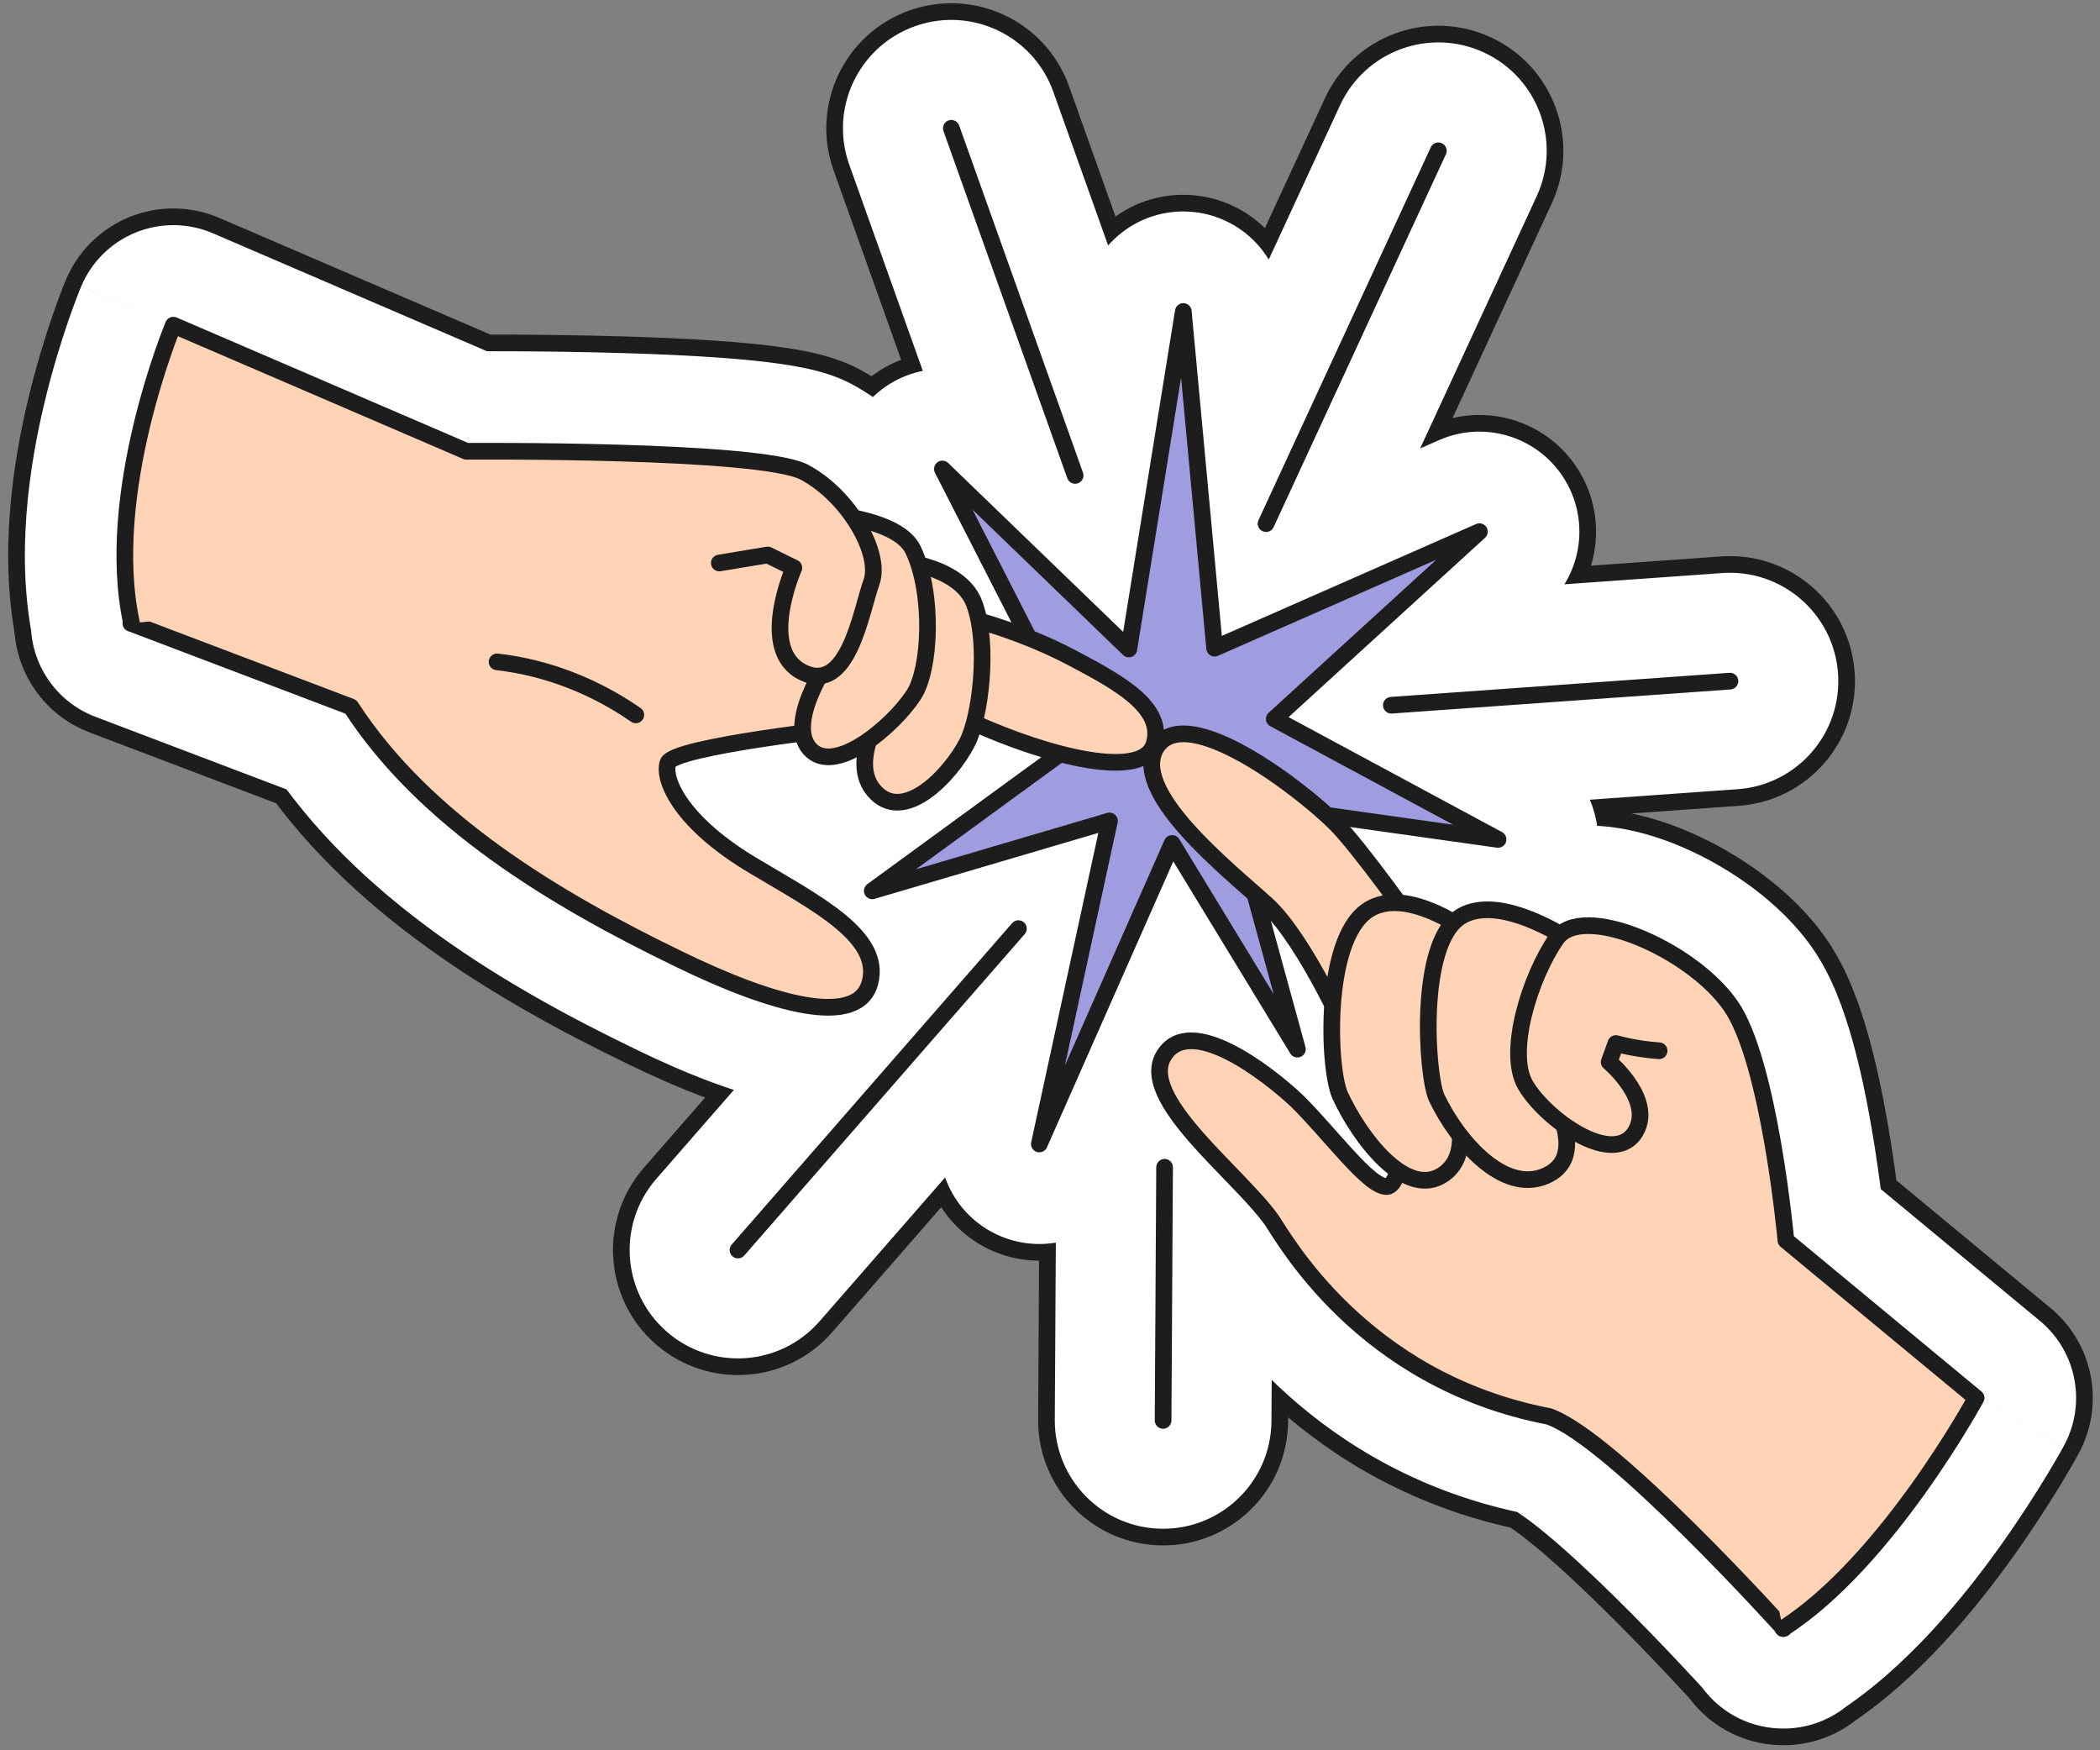 <?xml version="1.0" encoding="UTF-8"?> <svg xmlns="http://www.w3.org/2000/svg" width="252" height="210" viewBox="0 0 252 210" fill="none"><rect x="0" y="0" width="252" height="210" fill="#808080" stroke="none"/><mask id="path-1-outside-1_12424_10304" maskUnits="userSpaceOnUse" x="0.133" y="-0.609" width="252" height="211" fill="black"><rect fill="white" x="0.133" y="-0.609" width="252" height="211"></rect><path fill-rule="evenodd" clip-rule="evenodd" d="M113.215 15.727C113.029 15.207 113.3 14.635 113.821 14.449C114.341 14.264 114.913 14.535 115.098 15.055L129.956 56.705C130.141 57.225 129.87 57.797 129.35 57.983C128.83 58.168 128.258 57.897 128.072 57.377L113.215 15.727ZM140.65 101.197L155.686 125.878L150.581 107.263C151.144 107.759 151.659 108.214 152.106 108.62C154.91 111.235 157.943 116.651 159.91 120.543C159.583 125.173 160.074 129.742 160.787 131.374C162.203 134.483 164.879 138.521 167.766 140.467C167.422 141.572 166.983 142.338 166.426 142.364C164.977 142.429 162.388 139.512 159.62 136.392L159.62 136.392L159.62 136.392L159.62 136.392L159.62 136.392C158.284 134.887 156.907 133.335 155.596 132.048C152.106 128.77 142.797 121.539 139.665 126.649C137.447 130.266 142.808 135.815 147.559 140.732L147.559 140.732L147.559 140.732C149.52 142.762 151.376 144.683 152.553 146.317C152.665 146.475 152.825 146.727 153.036 147.058L153.036 147.058L153.037 147.059C155.524 150.965 165.059 165.939 185.848 169.938C193.12 172.426 212.25 193.414 213.924 195.261L213.952 195.391L214.008 195.354L214.041 195.391L214.038 195.335C226.531 187.298 237.133 167.721 237.133 167.721L214.31 148.824C214.31 148.824 212.341 127.324 207.687 120.672C203.255 114.246 191.036 108.695 187.249 112.088C183.852 110.161 178.637 107.917 175.287 109.97C174.981 110.157 174.698 110.389 174.435 110.659C172.496 109.537 170.087 108.46 167.82 108.323C165.489 105.13 162.014 100.505 160.161 98.69C159.893 98.427 159.589 98.138 159.252 97.83L179.763 100.715L152.912 86.253L177.525 63.789L145.752 77.769L141.993 37.373L135.459 77.865L113.083 56.269L123.439 76.53C121.254 75.656 119.203 74.985 117.475 74.483C117.336 73.763 117.156 73.085 116.93 72.466C115.926 69.708 112.81 68.376 110.267 67.738C110.071 67.128 109.847 66.547 109.591 66.007C108.65 63.98 105.728 62.809 102.446 62.137C100.949 59.938 98.859 57.891 96.524 56.655C91.243 53.859 55.979 54.148 55.979 54.148L20.805 39.012C20.805 39.012 12.398 59.145 15.789 74.761L15.703 74.781L42.106 84.807C50.967 98.498 66.54 107.85 81.487 115.08C92.765 120.576 102.968 123.372 104.4 117.876C105.703 112.878 99.378 109.156 92.634 105.186C91.963 104.791 91.288 104.394 90.617 103.993C81.756 98.787 79.518 93.581 80.145 91.556C80.553 90.237 89.896 88.794 96.354 87.95C96.443 88.655 96.691 89.295 97.15 89.821C98.763 91.663 101.604 90.689 104.243 88.828C103.578 90.952 103.46 93.19 104.848 94.834C108.338 98.98 113.977 93.099 116.035 89.146C116.352 88.539 116.648 87.717 116.905 86.749C120.246 88.251 123.882 89.58 127.205 90.441L104.67 106.885L133.132 98.497L124.719 137.255L140.65 101.197ZM173.022 17.183C172.521 16.951 171.926 17.17 171.695 17.671L151.02 62.406C150.788 62.907 151.006 63.502 151.508 63.733C152.009 63.965 152.603 63.746 152.835 63.245L173.51 18.51C173.742 18.009 173.523 17.415 173.022 17.183ZM207.525 80.725C208.076 80.685 208.555 81.1 208.594 81.651C208.633 82.202 208.218 82.68 207.667 82.719L167.033 85.612C166.482 85.651 166.004 85.236 165.965 84.685C165.926 84.134 166.34 83.656 166.891 83.617L207.525 80.725ZM122.868 110.663C122.452 110.3 121.821 110.343 121.458 110.759L87.805 149.324C87.442 149.74 87.484 150.371 87.901 150.735C88.317 151.098 88.948 151.055 89.311 150.639L122.964 112.074C123.328 111.658 123.285 111.026 122.868 110.663ZM138.753 140.045C138.757 139.493 139.207 139.048 139.759 139.051C140.312 139.054 140.757 139.504 140.753 140.057L140.574 170.426C140.571 170.979 140.121 171.424 139.568 171.42C139.016 171.417 138.571 170.967 138.574 170.414L138.753 140.045Z"></path></mask><path fill-rule="evenodd" clip-rule="evenodd" d="M113.215 15.727C113.029 15.207 113.3 14.635 113.821 14.449C114.341 14.264 114.913 14.535 115.098 15.055L129.956 56.705C130.141 57.225 129.87 57.797 129.35 57.983C128.83 58.168 128.258 57.897 128.072 57.377L113.215 15.727ZM140.65 101.197L155.686 125.878L150.581 107.263C151.144 107.759 151.659 108.214 152.106 108.62C154.91 111.235 157.943 116.651 159.91 120.543C159.583 125.173 160.074 129.742 160.787 131.374C162.203 134.483 164.879 138.521 167.766 140.467C167.422 141.572 166.983 142.338 166.426 142.364C164.977 142.429 162.388 139.512 159.62 136.392L159.62 136.392L159.62 136.392L159.62 136.392L159.62 136.392C158.284 134.887 156.907 133.335 155.596 132.048C152.106 128.77 142.797 121.539 139.665 126.649C137.447 130.266 142.808 135.815 147.559 140.732L147.559 140.732L147.559 140.732C149.52 142.762 151.376 144.683 152.553 146.317C152.665 146.475 152.825 146.727 153.036 147.058L153.036 147.058L153.037 147.059C155.524 150.965 165.059 165.939 185.848 169.938C193.12 172.426 212.25 193.414 213.924 195.261L213.952 195.391L214.008 195.354L214.041 195.391L214.038 195.335C226.531 187.298 237.133 167.721 237.133 167.721L214.31 148.824C214.31 148.824 212.341 127.324 207.687 120.672C203.255 114.246 191.036 108.695 187.249 112.088C183.852 110.161 178.637 107.917 175.287 109.97C174.981 110.157 174.698 110.389 174.435 110.659C172.496 109.537 170.087 108.46 167.82 108.323C165.489 105.13 162.014 100.505 160.161 98.69C159.893 98.427 159.589 98.138 159.252 97.83L179.763 100.715L152.912 86.253L177.525 63.789L145.752 77.769L141.993 37.373L135.459 77.865L113.083 56.269L123.439 76.53C121.254 75.656 119.203 74.985 117.475 74.483C117.336 73.763 117.156 73.085 116.93 72.466C115.926 69.708 112.81 68.376 110.267 67.738C110.071 67.128 109.847 66.547 109.591 66.007C108.65 63.98 105.728 62.809 102.446 62.137C100.949 59.938 98.859 57.891 96.524 56.655C91.243 53.859 55.979 54.148 55.979 54.148L20.805 39.012C20.805 39.012 12.398 59.145 15.789 74.761L15.703 74.781L42.106 84.807C50.967 98.498 66.54 107.85 81.487 115.08C92.765 120.576 102.968 123.372 104.4 117.876C105.703 112.878 99.378 109.156 92.634 105.186C91.963 104.791 91.288 104.394 90.617 103.993C81.756 98.787 79.518 93.581 80.145 91.556C80.553 90.237 89.896 88.794 96.354 87.95C96.443 88.655 96.691 89.295 97.15 89.821C98.763 91.663 101.604 90.689 104.243 88.828C103.578 90.952 103.46 93.19 104.848 94.834C108.338 98.98 113.977 93.099 116.035 89.146C116.352 88.539 116.648 87.717 116.905 86.749C120.246 88.251 123.882 89.58 127.205 90.441L104.67 106.885L133.132 98.497L124.719 137.255L140.65 101.197ZM173.022 17.183C172.521 16.951 171.926 17.17 171.695 17.671L151.02 62.406C150.788 62.907 151.006 63.502 151.508 63.733C152.009 63.965 152.603 63.746 152.835 63.245L173.51 18.51C173.742 18.009 173.523 17.415 173.022 17.183ZM207.525 80.725C208.076 80.685 208.555 81.1 208.594 81.651C208.633 82.202 208.218 82.68 207.667 82.719L167.033 85.612C166.482 85.651 166.004 85.236 165.965 84.685C165.926 84.134 166.34 83.656 166.891 83.617L207.525 80.725ZM122.868 110.663C122.452 110.3 121.821 110.343 121.458 110.759L87.805 149.324C87.442 149.74 87.484 150.371 87.901 150.735C88.317 151.098 88.948 151.055 89.311 150.639L122.964 112.074C123.328 111.658 123.285 111.026 122.868 110.663ZM138.753 140.045C138.757 139.493 139.207 139.048 139.759 139.051C140.312 139.054 140.757 139.504 140.753 140.057L140.574 170.426C140.571 170.979 140.121 171.424 139.568 171.42C139.016 171.417 138.571 170.967 138.574 170.414L138.753 140.045Z" fill="#1D1D1D"></path><path d="M113.821 14.449L118.524 27.635V27.635L113.821 14.449ZM113.215 15.727L126.401 11.023L126.401 11.023L113.215 15.727ZM115.098 15.055L101.912 19.759L101.912 19.759L115.098 15.055ZM129.956 56.705L116.77 61.408L116.77 61.408L129.956 56.705ZM128.072 57.377L141.258 52.673L141.258 52.673L128.072 57.377ZM155.686 125.878L169.188 122.175C171.034 128.905 167.641 135.967 161.234 138.732C154.827 141.497 147.361 139.122 143.73 133.162L155.686 125.878ZM140.65 101.197L127.844 95.539C129.951 90.771 134.532 87.569 139.733 87.227C144.934 86.885 149.894 89.462 152.606 93.913L140.65 101.197ZM150.581 107.263L137.079 110.966C135.443 105.001 137.915 98.67 143.16 95.391C148.405 92.113 155.179 92.665 159.825 96.749L150.581 107.263ZM152.106 108.62L161.536 98.273C161.575 98.309 161.613 98.344 161.652 98.38L152.106 108.62ZM159.91 120.543L172.404 114.227C173.545 116.483 174.053 119.006 173.875 121.528L159.91 120.543ZM160.787 131.374L148.046 137.176C148.016 137.11 147.987 137.044 147.958 136.978L160.787 131.374ZM167.766 140.467L175.592 128.859C180.719 132.316 182.971 138.727 181.132 144.631L167.766 140.467ZM166.426 142.364L167.081 156.349C167.072 156.349 167.063 156.35 167.054 156.35L166.426 142.364ZM159.62 136.392L169.519 126.493C169.716 126.689 169.907 126.892 170.092 127.1L159.62 136.392ZM159.62 136.392L149.72 146.291C149.068 145.64 148.482 144.925 147.971 144.158L159.62 136.392ZM159.62 136.392L170.091 127.1C170.518 127.581 170.912 128.091 171.268 128.626L159.62 136.392ZM155.596 132.048L165.18 121.843C165.255 121.913 165.329 121.985 165.403 122.057L155.596 132.048ZM139.665 126.649L127.729 119.332L127.729 119.332L139.665 126.649ZM147.559 140.732L137.659 150.632C137.602 150.575 137.546 150.517 137.49 150.46L147.559 140.732ZM147.559 140.732L157.458 130.833C157.515 130.89 157.572 130.947 157.627 131.005L147.559 140.732ZM152.553 146.317L163.913 138.135C163.937 138.167 163.96 138.2 163.983 138.233L152.553 146.317ZM153.036 147.058L164.845 139.538C164.866 139.571 164.887 139.604 164.908 139.638L153.036 147.058ZM153.036 147.058L141.199 154.534C141.188 154.516 141.176 154.497 141.164 154.478L153.036 147.058ZM153.037 147.059L141.228 154.579C141.218 154.564 141.209 154.55 141.2 154.535L153.037 147.059ZM185.848 169.938L188.492 156.19C189.133 156.313 189.764 156.481 190.38 156.692L185.848 169.938ZM213.924 195.261L224.298 185.86C225.953 187.686 227.096 189.917 227.613 192.327L213.924 195.261ZM213.952 195.391L221.499 207.182C217.633 209.657 212.799 210.079 208.563 208.312C204.326 206.545 201.225 202.813 200.263 198.325L213.952 195.391ZM214.008 195.354L206.461 183.563C212.226 179.873 219.813 180.892 224.4 185.972L214.008 195.354ZM214.041 195.391L228.024 194.688C228.321 200.602 224.865 206.063 219.394 208.327C213.922 210.591 207.618 209.168 203.65 204.773L214.041 195.391ZM214.038 195.335L200.056 196.037C199.805 191.031 202.249 186.273 206.464 183.561L214.038 195.335ZM237.133 167.721L246.061 156.937C251.21 161.2 252.627 168.509 249.444 174.387L237.133 167.721ZM214.31 148.824L205.381 159.607C202.512 157.232 200.708 153.81 200.368 150.101L214.31 148.824ZM207.687 120.672L196.215 128.697C196.197 128.671 196.179 128.646 196.161 128.62L207.687 120.672ZM187.249 112.088L196.59 122.516C192.112 126.528 185.571 127.232 180.341 124.265L187.249 112.088ZM175.287 109.97L182.602 121.907L182.602 121.907L175.287 109.97ZM174.435 110.659L184.467 120.424C179.996 125.018 172.975 125.988 167.426 122.778L174.435 110.659ZM167.82 108.323L166.972 122.297C162.808 122.044 158.973 119.948 156.513 116.578L167.82 108.323ZM160.161 98.69L150.366 108.693C150.355 108.682 150.344 108.672 150.334 108.662L160.161 98.69ZM159.252 97.83L149.811 108.168C145.279 104.029 143.971 97.421 146.585 91.868C149.198 86.315 155.124 83.112 161.201 83.967L159.252 97.83ZM179.763 100.715L186.401 88.389C192.371 91.604 195.178 98.635 193.066 105.077C190.953 111.52 184.527 115.523 177.813 114.578L179.763 100.715ZM152.912 86.253L146.273 98.579C142.278 96.427 139.574 92.472 139.017 87.969C138.461 83.465 140.122 78.972 143.474 75.912L152.912 86.253ZM177.525 63.789L171.887 50.975C178.163 48.213 185.516 50.404 189.257 56.151C192.999 61.897 192.027 69.507 186.963 74.13L177.525 63.789ZM145.752 77.769L151.39 90.584C147.271 92.396 142.532 92.118 138.653 89.836C134.774 87.554 132.229 83.547 131.812 79.066L145.752 77.769ZM141.993 37.373L128.171 35.142C129.294 28.183 135.417 23.144 142.463 23.381C149.509 23.617 155.279 29.056 155.932 36.075L141.993 37.373ZM135.459 77.865L149.28 80.096C148.45 85.242 144.829 89.5 139.884 91.148C134.938 92.795 129.487 91.559 125.736 87.939L135.459 77.865ZM113.083 56.269L100.617 62.641C97.503 56.548 99.249 49.096 104.747 45.022C110.245 40.947 117.882 41.444 122.806 46.196L113.083 56.269ZM123.439 76.53L135.905 70.158C138.561 75.354 137.716 81.651 133.785 85.963C129.854 90.274 123.661 91.696 118.243 89.53L123.439 76.53ZM117.475 74.483L113.57 87.927C108.527 86.462 104.728 82.299 103.73 77.143L117.475 74.483ZM116.93 72.466L130.086 67.677L130.086 67.677L116.93 72.466ZM110.267 67.738L106.859 81.317C102.165 80.138 98.412 76.619 96.935 72.01L110.267 67.738ZM109.591 66.007L96.934 71.989C96.92 71.96 96.906 71.931 96.892 71.901L109.591 66.007ZM102.446 62.137L99.638 75.853C96.068 75.122 92.923 73.028 90.872 70.015L102.446 62.137ZM96.524 56.655L89.973 69.028V69.028L96.524 56.655ZM55.979 54.148L56.094 68.148C54.153 68.164 52.229 67.776 50.445 67.008L55.979 54.148ZM20.805 39.012L7.886 33.618C9.326 30.167 12.088 27.436 15.554 26.034C19.02 24.631 22.904 24.674 26.339 26.152L20.805 39.012ZM15.789 74.761L29.47 71.791C31.104 79.317 26.353 86.749 18.836 88.426L15.789 74.761ZM15.703 74.781L10.733 87.869C4.952 85.673 1.296 79.945 1.739 73.777C2.182 67.609 6.62 62.462 12.655 61.116L15.703 74.781ZM42.106 84.807L47.077 71.719C49.864 72.778 52.24 74.698 53.859 77.2L42.106 84.807ZM81.487 115.08L87.584 102.478C87.596 102.484 87.608 102.489 87.62 102.495L81.487 115.08ZM104.4 117.876L117.948 121.407L117.948 121.407L104.4 117.876ZM92.634 105.186L85.532 117.251L85.532 117.251L92.634 105.186ZM90.617 103.993L97.709 91.922C97.737 91.939 97.765 91.956 97.793 91.972L90.617 103.993ZM80.145 91.556L66.771 87.418L66.771 87.417L80.145 91.556ZM96.354 87.95L94.538 74.068C98.228 73.585 101.959 74.592 104.906 76.865C107.853 79.139 109.773 82.493 110.242 86.185L96.354 87.95ZM97.15 89.821L86.616 99.041V99.041L97.15 89.821ZM104.243 88.828L96.177 77.385C101.081 73.927 107.644 73.98 112.493 77.516C117.341 81.052 119.397 87.284 117.604 93.011L104.243 88.828ZM104.848 94.834L115.547 85.805C115.55 85.809 115.554 85.813 115.557 85.817L104.848 94.834ZM116.035 89.146L103.618 82.679C103.621 82.675 103.623 82.67 103.625 82.665L116.035 89.146ZM116.905 86.749L103.376 83.148C104.433 79.178 107.181 75.872 110.891 74.107C114.601 72.342 118.899 72.296 122.647 73.981L116.905 86.749ZM127.205 90.441L130.717 76.889C135.956 78.247 139.943 82.503 140.957 87.82C141.971 93.136 139.829 98.56 135.457 101.751L127.205 90.441ZM104.67 106.885L108.628 120.314C102.097 122.239 95.129 119.186 92.116 113.082C89.103 106.977 90.918 99.589 96.418 95.576L104.67 106.885ZM133.132 98.497L129.174 85.068C133.916 83.671 139.044 84.878 142.664 88.244C146.285 91.61 147.862 96.636 146.813 101.467L133.132 98.497ZM124.719 137.255L137.524 142.913C134.621 149.484 127.214 152.792 120.383 150.566C113.551 148.341 109.513 141.306 111.037 134.285L124.719 137.255ZM171.695 17.671L158.986 11.798L158.986 11.798L171.695 17.671ZM173.022 17.183L178.895 4.474L178.895 4.474L173.022 17.183ZM151.02 62.406L163.728 68.279L163.728 68.279L151.02 62.406ZM151.508 63.733L145.634 76.442L145.634 76.442L151.508 63.733ZM152.835 63.245L140.127 57.372L140.127 57.372L152.835 63.245ZM173.51 18.51L160.802 12.637L160.802 12.637L173.51 18.51ZM208.594 81.651L194.629 82.645V82.645L208.594 81.651ZM207.525 80.725L208.519 94.689H208.519L207.525 80.725ZM207.667 82.719L206.673 68.755L206.674 68.755L207.667 82.719ZM167.033 85.612L166.039 71.647L166.039 71.647L167.033 85.612ZM165.965 84.685L152 85.679L152 85.679L165.965 84.685ZM166.891 83.617L167.885 97.582L167.885 97.582L166.891 83.617ZM121.458 110.759L132.006 119.964L132.006 119.964L121.458 110.759ZM122.868 110.663L113.664 121.212L113.663 121.211L122.868 110.663ZM87.805 149.324L98.353 158.529L98.353 158.529L87.805 149.324ZM89.311 150.639L78.763 141.434L78.763 141.434L89.311 150.639ZM122.964 112.074L112.416 102.869L112.416 102.869L122.964 112.074ZM139.759 139.051L139.842 125.051H139.842L139.759 139.051ZM138.753 140.045L124.754 139.962V139.962L138.753 140.045ZM140.753 140.057L154.753 140.139V140.139L140.753 140.057ZM140.574 170.426L154.574 170.509V170.509L140.574 170.426ZM139.568 171.42L139.651 157.421H139.651L139.568 171.42ZM138.574 170.414L124.575 170.332V170.332L138.574 170.414ZM118.524 27.635C125.287 25.223 128.813 17.785 126.401 11.023L100.029 20.431C97.245 12.628 101.314 4.046 109.117 1.263L118.524 27.635ZM101.912 19.759C104.325 26.521 111.762 30.047 118.524 27.635L109.117 1.263C116.919 -1.52 125.501 2.548 128.285 10.351L101.912 19.759ZM116.77 61.408L101.912 19.759L128.285 10.351L143.142 52.001L116.77 61.408ZM124.646 44.796C117.884 47.209 114.357 54.646 116.77 61.408L143.142 52.001C145.925 59.803 141.856 68.385 134.054 71.169L124.646 44.796ZM141.258 52.673C138.846 45.91 131.408 42.384 124.646 44.796L134.054 71.169C126.251 73.952 117.669 69.883 114.886 62.08L141.258 52.673ZM126.401 11.023L141.258 52.673L114.886 62.08L100.029 20.431L126.401 11.023ZM143.73 133.162L128.694 108.481L152.606 93.913L167.642 118.594L143.73 133.162ZM164.082 103.56L169.188 122.175L142.185 129.581L137.079 110.966L164.082 103.56ZM142.675 118.967C142.331 118.654 141.9 118.272 141.337 117.777L159.825 96.749C160.389 97.245 160.988 97.774 161.536 98.273L142.675 118.967ZM147.416 126.858C146.539 125.124 145.5 123.203 144.45 121.523C143.929 120.689 143.464 120.01 143.073 119.495C142.656 118.944 142.478 118.786 142.559 118.861L161.652 98.38C164.427 100.967 166.665 104.236 168.194 106.683C169.853 109.338 171.314 112.07 172.404 114.227L147.416 126.858ZM147.958 136.978C146.629 133.937 146.201 130.434 146.014 128.322C145.779 125.677 145.728 122.633 145.945 119.558L173.875 121.528C173.766 123.082 173.797 124.638 173.904 125.844C173.957 126.443 174.018 126.825 174.049 126.987C174.064 127.063 174.058 127.014 174.016 126.865C173.982 126.745 173.865 126.339 173.616 125.769L147.958 136.978ZM159.94 152.076C153.943 148.033 149.916 141.282 148.046 137.176L173.528 125.571C173.846 126.27 174.384 127.22 175.005 128.064C175.302 128.468 175.547 128.751 175.712 128.922C175.892 129.107 175.863 129.042 175.592 128.859L159.94 152.076ZM165.771 128.38C159.329 128.681 156.154 133.115 155.533 134.046C155.045 134.776 154.767 135.374 154.636 135.678C154.494 136.005 154.422 136.23 154.399 136.303L181.132 144.631C180.802 145.691 180.13 147.63 178.818 149.595C177.752 151.192 174.079 156.021 167.081 156.349L165.771 128.38ZM170.092 127.1C170.802 127.9 171.396 128.569 171.948 129.169C172.506 129.776 172.888 130.165 173.14 130.403C173.458 130.704 173.269 130.477 172.682 130.102C172.367 129.901 171.688 129.494 170.697 129.127C169.729 128.768 168.013 128.279 165.798 128.378L167.054 156.35C162.258 156.566 158.764 154.437 157.599 153.692C156.033 152.691 154.752 151.552 153.895 150.742C152.181 149.119 150.396 147.09 149.148 145.684L170.092 127.1ZM169.519 126.493L169.519 126.493L149.72 146.292L149.72 146.292L169.519 126.493ZM169.519 126.493L169.519 126.493L149.72 146.292L149.72 146.292L169.519 126.493ZM169.519 126.493L169.519 126.493L149.72 146.292L149.72 146.291L169.519 126.493ZM171.268 128.626L171.268 128.626L147.971 144.158L147.971 144.158L171.268 128.626ZM165.403 122.057C167.125 123.747 168.836 125.685 170.091 127.1L149.148 145.684C147.732 144.089 146.689 142.923 145.79 142.04L165.403 122.057ZM127.729 119.332C131.476 113.22 137.63 110.835 143.093 110.877C147.604 110.911 151.438 112.521 153.761 113.683C158.64 116.125 162.975 119.772 165.18 121.843L146.012 142.254C145.49 141.764 144.648 141.033 143.676 140.304C142.67 139.55 141.813 139.015 141.231 138.723C140.399 138.307 141.101 138.862 142.877 138.876C143.944 138.884 145.614 138.692 147.444 137.763C149.356 136.792 150.74 135.369 151.6 133.966L127.729 119.332ZM137.49 150.46C135.375 148.27 131.88 144.716 129.396 141.037C128.134 139.168 126.503 136.379 125.68 132.947C124.783 129.203 124.769 124.161 127.729 119.332L151.6 133.966C152.439 132.598 152.925 131.098 153.087 129.636C153.242 128.236 153.076 127.119 152.909 126.421C152.617 125.201 152.207 124.784 152.602 125.369C152.922 125.843 153.496 126.574 154.438 127.625C155.367 128.662 156.406 129.74 157.627 131.005L137.49 150.46ZM137.659 150.632L137.659 150.632L157.458 130.833L157.458 130.833L137.659 150.632ZM137.659 150.632L137.659 150.632L157.458 130.833L157.458 130.833L137.659 150.632ZM141.193 154.499C140.742 153.873 139.721 152.769 137.49 150.46L157.627 131.005C159.318 132.754 162.011 135.494 163.913 138.135L141.193 154.499ZM141.227 154.578C141.173 154.493 141.13 154.426 141.091 154.365C141.053 154.305 141.027 154.264 141.009 154.237C140.99 154.208 140.99 154.208 141.002 154.226C141.009 154.237 141.023 154.257 141.042 154.284C141.06 154.311 141.088 154.352 141.123 154.402L163.983 138.233C164.343 138.741 164.731 139.359 164.845 139.538L141.227 154.578ZM141.164 154.478L141.164 154.478L164.908 139.638L164.908 139.638L141.164 154.478ZM141.2 154.535L141.199 154.534L164.873 139.583L164.874 139.583L141.2 154.535ZM183.203 183.686C156.402 178.531 144.118 159.118 141.228 154.579L164.846 139.54C166.929 142.811 173.716 153.348 188.492 156.19L183.203 183.686ZM203.55 204.662C202.779 203.811 197.791 198.337 192.181 192.834C189.362 190.068 186.557 187.465 184.155 185.481C181.218 183.057 180.433 182.882 181.316 183.184L190.38 156.692C194.899 158.238 199.232 161.62 201.98 163.888C205.262 166.597 208.708 169.823 211.789 172.846C217.981 178.92 223.395 184.864 224.298 185.86L203.55 204.662ZM200.263 198.325L200.235 198.195L227.613 192.327L227.641 192.457L200.263 198.325ZM221.556 207.146L221.499 207.182L206.404 183.599L206.461 183.563L221.556 207.146ZM203.65 204.773L203.617 204.736L224.4 185.972L224.433 186.009L203.65 204.773ZM228.021 194.633L228.024 194.688L200.059 196.093L200.056 196.037L228.021 194.633ZM237.133 167.721C249.444 174.387 249.443 174.389 249.441 174.391C249.441 174.392 249.44 174.394 249.439 174.396C249.437 174.399 249.435 174.402 249.433 174.406C249.429 174.414 249.424 174.423 249.419 174.433C249.408 174.453 249.395 174.477 249.378 174.507C249.346 174.566 249.304 174.643 249.251 174.738C249.145 174.928 248.999 175.189 248.814 175.514C248.444 176.162 247.918 177.066 247.252 178.164C245.927 180.35 244.018 183.352 241.664 186.649C237.213 192.883 230.179 201.598 221.613 207.109L206.464 183.561C210.39 181.035 214.904 175.942 218.877 170.378C220.734 167.777 222.257 165.382 223.31 163.646C223.834 162.783 224.233 162.095 224.492 161.641C224.621 161.414 224.715 161.247 224.771 161.147C224.799 161.096 224.817 161.063 224.826 161.047C224.83 161.039 224.832 161.036 224.831 161.037C224.831 161.037 224.83 161.039 224.829 161.042C224.828 161.043 224.827 161.045 224.826 161.047C224.825 161.048 224.824 161.05 224.824 161.05C224.823 161.052 224.822 161.054 237.133 167.721ZM223.238 138.04L246.061 156.937L228.204 178.504L205.381 159.607L223.238 138.04ZM219.158 112.646C221.726 116.317 223.228 120.8 224.151 124.048C225.176 127.654 225.957 131.495 226.538 134.855C227.127 138.256 227.551 141.396 227.827 143.673C227.966 144.818 228.07 145.761 228.14 146.429C228.175 146.763 228.201 147.029 228.22 147.218C228.229 147.313 228.236 147.388 228.242 147.443C228.244 147.471 228.246 147.494 228.248 147.511C228.249 147.519 228.249 147.527 228.25 147.533C228.25 147.536 228.251 147.539 228.251 147.541C228.251 147.542 228.251 147.544 228.251 147.544C228.251 147.546 228.251 147.547 214.31 148.824C200.368 150.101 200.368 150.102 200.368 150.103C200.368 150.103 200.368 150.104 200.368 150.105C200.369 150.106 200.369 150.107 200.369 150.107C200.369 150.108 200.369 150.107 200.369 150.106C200.368 150.102 200.367 150.094 200.366 150.081C200.364 150.054 200.359 150.008 200.353 149.943C200.34 149.814 200.32 149.612 200.292 149.345C200.236 148.811 200.15 148.022 200.031 147.048C199.793 145.086 199.434 142.436 198.948 139.63C198.456 136.783 197.871 134.002 197.219 131.706C196.464 129.052 195.974 128.352 196.215 128.697L219.158 112.646ZM177.907 101.66C183.061 97.044 189.258 96.87 192.564 97.141C196.29 97.448 199.838 98.573 202.787 99.85C208.428 102.292 215.057 106.699 219.212 112.724L196.161 128.62C196.181 128.648 196.091 128.516 195.828 128.254C195.571 127.999 195.214 127.686 194.756 127.342C193.813 126.635 192.706 125.997 191.665 125.546C190.532 125.056 190.039 125.028 190.269 125.047C190.414 125.059 191.1 125.106 192.137 124.871C193.21 124.627 194.921 124.012 196.59 122.516L177.907 101.66ZM167.971 98.034C174.425 94.079 181.153 95.067 184.696 95.967C188.582 96.954 191.977 98.674 194.157 99.911L180.341 124.265C179.8 123.958 179.264 123.684 178.769 123.465C178.258 123.24 177.935 123.139 177.805 123.106C177.643 123.065 178.004 123.184 178.758 123.148C179.571 123.109 181.025 122.874 182.602 121.907L167.971 98.034ZM164.403 100.894C165.388 99.882 166.57 98.893 167.971 98.034L182.602 121.907C183.393 121.422 184.008 120.895 184.467 120.424L164.403 100.894ZM168.669 94.349C174.233 94.686 178.938 97.09 181.444 98.54L167.426 122.778C167.185 122.638 166.96 122.518 166.757 122.42C166.553 122.32 166.399 122.255 166.298 122.217C166.194 122.177 166.187 122.182 166.273 122.202C166.356 122.222 166.597 122.274 166.972 122.297L168.669 94.349ZM169.956 88.688C172.829 91.501 177.064 97.241 179.127 100.068L156.513 116.578C155.39 115.04 154.038 113.221 152.777 111.607C152.147 110.8 151.582 110.098 151.108 109.536C150.591 108.923 150.359 108.686 150.366 108.693L169.956 88.688ZM168.693 87.493C169.14 87.902 169.576 88.313 169.988 88.719L150.334 108.662C150.211 108.54 150.037 108.375 149.811 108.168L168.693 87.493ZM177.813 114.578L157.302 111.694L161.201 83.967L181.712 86.851L177.813 114.578ZM159.551 73.927L186.401 88.389L173.124 113.041L146.273 98.579L159.551 73.927ZM186.963 74.13L162.35 96.594L143.474 75.912L168.087 53.449L186.963 74.13ZM140.114 64.954L171.887 50.975L183.163 76.604L151.39 90.584L140.114 64.954ZM155.932 36.075L159.691 76.472L131.812 79.066L128.053 38.67L155.932 36.075ZM121.638 75.635L128.171 35.142L155.814 39.603L149.28 80.096L121.638 75.635ZM122.806 46.196L145.181 67.792L125.736 87.939L103.361 66.343L122.806 46.196ZM110.973 82.902L100.617 62.641L125.549 49.897L135.905 70.158L110.973 82.902ZM121.38 61.038C123.463 61.644 125.954 62.459 128.635 63.53L118.243 89.53C116.553 88.855 114.943 88.326 113.57 87.927L121.38 61.038ZM130.086 67.677C130.609 69.116 130.969 70.525 131.22 71.823L103.73 77.143C103.718 77.08 103.711 77.057 103.715 77.071C103.718 77.084 103.736 77.148 103.775 77.256L130.086 67.677ZM113.675 54.159C115.727 54.674 118.654 55.612 121.551 57.407C124.485 59.226 128.178 62.438 130.086 67.677L103.775 77.256C104.678 79.737 106.311 80.904 106.801 81.207C107.252 81.487 107.35 81.44 106.859 81.317L113.675 54.159ZM122.249 60.025C122.8 61.191 123.242 62.351 123.599 63.465L96.935 72.01C96.927 71.986 96.92 71.966 96.915 71.953C96.91 71.939 96.907 71.93 96.906 71.928C96.905 71.925 96.907 71.929 96.911 71.939C96.915 71.949 96.923 71.966 96.934 71.989L122.249 60.025ZM105.253 48.421C107.515 48.885 110.383 49.653 113.164 51.045C115.782 52.356 119.928 55.025 122.29 60.113L96.892 71.901C97.618 73.464 98.564 74.508 99.256 75.121C99.926 75.715 100.46 75.998 100.629 76.082C100.893 76.215 100.658 76.061 99.638 75.853L105.253 48.421ZM103.075 44.282C107.818 46.794 111.515 50.581 114.019 54.259L90.872 70.015C90.678 69.73 90.442 69.453 90.212 69.237C89.974 69.014 89.871 68.974 89.973 69.028L103.075 44.282ZM55.979 54.148C55.864 40.149 55.865 40.149 55.866 40.149C55.866 40.149 55.867 40.149 55.868 40.149C55.87 40.149 55.872 40.149 55.875 40.149C55.881 40.149 55.889 40.149 55.899 40.148C55.919 40.148 55.947 40.148 55.984 40.148C56.057 40.147 56.163 40.147 56.299 40.146C56.572 40.145 56.967 40.143 57.47 40.141C58.474 40.139 59.907 40.139 61.64 40.147C65.099 40.164 69.792 40.216 74.681 40.359C79.527 40.501 84.757 40.737 89.222 41.141C91.44 41.341 93.685 41.602 95.701 41.958C97.243 42.23 100.3 42.813 103.075 44.282L89.973 69.028C91.427 69.798 92.227 69.778 90.83 69.531C89.906 69.368 88.531 69.192 86.7 69.027C83.068 68.699 78.492 68.483 73.862 68.347C69.274 68.213 64.822 68.163 61.503 68.147C59.848 68.139 58.485 68.139 57.54 68.141C57.068 68.142 56.7 68.144 56.454 68.146C56.331 68.146 56.238 68.147 56.177 68.147C56.147 68.147 56.125 68.148 56.111 68.148C56.104 68.148 56.099 68.148 56.096 68.148C56.095 68.148 56.094 68.148 56.093 68.148C56.093 68.148 56.093 68.148 56.093 68.148C56.094 68.148 56.094 68.148 55.979 54.148ZM26.339 26.152L61.513 41.288L50.445 67.008L15.271 51.872L26.339 26.152ZM2.107 77.732C-0.262 66.821 1.575 55.41 3.412 47.761C4.379 43.737 5.463 40.292 6.309 37.837C6.735 36.603 7.106 35.603 7.382 34.886C7.519 34.527 7.634 34.238 7.719 34.025C7.762 33.918 7.798 33.831 7.826 33.763C7.84 33.728 7.852 33.699 7.862 33.675C7.867 33.663 7.871 33.652 7.875 33.643C7.877 33.638 7.879 33.633 7.881 33.629C7.882 33.627 7.883 33.624 7.883 33.623C7.885 33.62 7.886 33.618 20.805 39.012C33.724 44.406 33.725 44.403 33.726 44.401C33.726 44.4 33.727 44.398 33.728 44.396C33.729 44.393 33.73 44.391 33.731 44.388C33.733 44.384 33.735 44.38 33.736 44.378C33.737 44.373 33.737 44.373 33.736 44.377C33.732 44.386 33.721 44.414 33.703 44.458C33.667 44.548 33.604 44.706 33.519 44.929C33.348 45.374 33.089 46.068 32.779 46.966C32.156 48.774 31.349 51.339 30.638 54.3C29.12 60.622 28.448 67.086 29.47 71.791L2.107 77.732ZM12.655 61.116L12.741 61.097L18.836 88.426L18.751 88.445L12.655 61.116ZM37.136 97.895L10.733 87.869L20.673 61.693L47.077 71.719L37.136 97.895ZM75.391 127.683C60.161 120.316 41.462 109.577 30.353 92.414L53.859 77.2C60.472 87.418 72.92 95.384 87.584 102.478L75.391 127.683ZM117.948 121.407C116.242 127.951 111.423 132.16 106.049 133.871C101.61 135.284 97.265 134.904 94.305 134.405C88.153 133.366 81.335 130.58 75.355 127.666L87.62 102.495C92.917 105.076 96.84 106.436 98.967 106.795C100.146 106.995 99.325 106.627 97.554 107.191C96.495 107.528 94.983 108.242 93.56 109.668C92.092 111.138 91.245 112.84 90.853 114.346L117.948 121.407ZM99.735 93.121C102.69 94.86 107.384 97.549 110.941 100.777C114.474 103.982 120.607 111.202 117.948 121.407L90.853 114.346C90.603 115.304 90.503 116.387 90.621 117.514C90.737 118.624 91.039 119.541 91.353 120.219C91.921 121.448 92.507 121.858 92.128 121.514C91.799 121.216 91.126 120.692 89.889 119.891C88.666 119.098 87.274 118.277 85.532 117.251L99.735 93.121ZM97.793 91.972C98.421 92.347 99.058 92.722 99.735 93.121L85.532 117.251C84.868 116.86 84.156 116.441 83.44 116.014L97.793 91.972ZM93.519 95.695C94.028 94.052 94.082 92.65 94.032 91.71C93.98 90.747 93.806 90.011 93.663 89.543C93.385 88.627 93.084 88.261 93.183 88.399C93.369 88.657 94.514 90.045 97.709 91.922L83.525 116.064C77.859 112.735 73.455 108.917 70.463 104.764C68.974 102.696 67.677 100.324 66.878 97.7C66.147 95.301 65.494 91.543 66.771 87.418L93.519 95.695ZM98.169 101.831C95.019 102.243 91.431 102.768 88.695 103.309C87.262 103.592 86.49 103.798 86.244 103.877C86.065 103.935 86.586 103.79 87.393 103.35C87.797 103.13 88.69 102.613 89.693 101.71C90.602 100.891 92.514 98.942 93.519 95.695L66.771 87.417C67.826 84.006 69.86 81.89 70.954 80.905C72.142 79.835 73.284 79.151 73.995 78.764C75.416 77.989 76.784 77.508 77.639 77.232C79.461 76.644 81.505 76.188 83.267 75.84C86.918 75.119 91.231 74.5 94.538 74.068L98.169 101.831ZM86.616 99.041C83.97 96.019 82.832 92.603 82.465 89.714L110.242 86.185C110.054 84.708 109.411 82.572 107.685 80.6L86.616 99.041ZM112.31 100.27C110.265 101.712 107.026 103.655 103.032 104.446C98.552 105.334 91.702 104.852 86.616 99.041L107.685 80.6C106.225 78.932 104.254 77.716 102.084 77.153C100.082 76.634 98.465 76.807 97.591 76.98C96.081 77.279 95.582 77.804 96.177 77.385L112.31 100.27ZM94.148 103.863C88.002 96.58 89.788 88.143 90.883 84.644L117.604 93.011C117.608 92.999 117.654 92.85 117.696 92.579C117.738 92.311 117.789 91.831 117.751 91.187C117.669 89.793 117.153 87.708 115.547 85.805L94.148 103.863ZM128.452 95.612C126.621 99.128 123.31 103.538 118.91 106.563C116.696 108.086 112.973 110.107 108.18 110.244C102.594 110.404 97.586 107.946 94.138 103.851L115.557 85.817C114.852 84.979 113.733 83.982 112.135 83.241C110.515 82.49 108.856 82.213 107.378 82.256C104.688 82.333 103.158 83.414 103.047 83.491C102.784 83.671 102.877 83.654 103.175 83.299C103.295 83.154 103.407 83.004 103.499 82.869C103.593 82.729 103.629 82.658 103.618 82.679L128.452 95.612ZM130.435 90.35C130.035 91.852 129.42 93.759 128.445 95.626L103.625 82.665C103.52 82.867 103.449 83.024 103.407 83.123C103.363 83.224 103.339 83.29 103.33 83.315C103.314 83.358 103.334 83.308 103.376 83.148L130.435 90.35ZM123.692 103.994C119.471 102.899 115.086 101.281 111.164 99.518L122.647 73.981C125.407 75.222 128.292 76.261 130.717 76.889L123.692 103.994ZM96.418 95.576L118.952 79.132L135.457 101.751L112.922 118.194L96.418 95.576ZM137.089 111.926L108.628 120.314L100.712 93.456L129.174 85.068L137.089 111.926ZM111.037 134.285L119.45 95.528L146.813 101.467L138.4 140.225L111.037 134.285ZM153.456 106.855L137.524 142.913L111.913 131.597L127.844 95.539L153.456 106.855ZM158.986 11.798C162.462 4.278 171.375 0.999 178.895 4.474L167.149 29.891C173.666 32.903 181.391 30.062 184.403 23.545L158.986 11.798ZM138.311 56.532L158.986 11.798L184.403 23.544L163.728 68.279L138.311 56.532ZM145.634 76.442C138.114 72.966 134.836 64.052 138.311 56.532L163.728 68.279C166.74 61.762 163.898 54.037 157.381 51.025L145.634 76.442ZM165.543 69.118C162.068 76.638 153.154 79.917 145.634 76.442L157.381 51.025C150.864 48.013 143.139 50.854 140.127 57.372L165.543 69.118ZM186.219 24.384L165.543 69.118L140.127 57.372L160.802 12.637L186.219 24.384ZM178.895 4.474C186.415 7.95 189.694 16.864 186.219 24.384L160.802 12.637C157.79 19.154 160.631 26.879 167.148 29.891L178.895 4.474ZM194.629 82.645C195.139 89.806 201.358 95.199 208.519 94.689L206.531 66.76C214.795 66.172 221.97 72.394 222.559 80.657L194.629 82.645ZM206.674 68.755C199.512 69.264 194.119 75.483 194.629 82.645L222.559 80.657C223.147 88.92 216.925 96.096 208.661 96.684L206.674 68.755ZM166.039 71.647L206.673 68.755L208.661 96.684L168.027 99.576L166.039 71.647ZM179.929 83.691C179.42 76.53 173.201 71.137 166.039 71.647L168.027 99.576C159.764 100.165 152.588 93.943 152 85.679L179.929 83.691ZM167.885 97.582C175.047 97.072 180.439 90.853 179.93 83.691L152 85.679C151.412 77.416 157.634 70.24 165.897 69.652L167.885 97.582ZM208.519 94.689L167.885 97.582L165.897 69.652L206.531 66.76L208.519 94.689ZM110.909 101.554C116.356 95.312 125.832 94.668 132.074 100.115L113.663 121.211C119.073 125.932 127.285 125.374 132.006 119.964L110.909 101.554ZM77.256 140.119L110.909 101.554L132.006 119.964L98.353 158.529L77.256 140.119ZM78.696 161.283C72.454 155.836 71.809 146.361 77.256 140.119L98.353 158.529C103.074 153.119 102.515 144.907 97.106 140.186L78.696 161.283ZM99.86 159.843C94.413 166.085 84.938 166.73 78.696 161.283L97.106 140.186C91.696 135.465 83.484 136.024 78.763 141.434L99.86 159.843ZM133.513 121.279L99.86 159.844L78.763 141.434L112.416 102.869L133.513 121.279ZM132.073 100.115C138.315 105.561 138.96 115.037 133.513 121.279L112.416 102.869C107.695 108.279 108.254 116.491 113.664 121.212L132.073 100.115ZM139.677 153.051C146.856 153.093 152.711 147.307 152.753 140.127L124.754 139.962C124.802 131.678 131.558 125.002 139.842 125.051L139.677 153.051ZM126.754 139.974C126.711 147.154 132.497 153.008 139.677 153.051L139.842 125.051C148.126 125.1 154.802 131.855 154.753 140.139L126.754 139.974ZM126.575 170.344L126.754 139.974L154.753 140.139L154.574 170.509L126.575 170.344ZM139.651 157.421C132.471 157.378 126.617 163.164 126.575 170.344L154.574 170.509C154.525 178.793 147.77 185.469 139.486 185.42L139.651 157.421ZM152.574 170.497C152.616 163.318 146.831 157.463 139.651 157.421L139.486 185.42C131.202 185.371 124.526 178.616 124.575 170.332L152.574 170.497ZM152.753 140.127L152.574 170.497L124.575 170.332L124.754 139.962L152.753 140.127Z" fill="#1D1D1D" mask="url(#path-1-outside-1_12424_10304)"></path><mask id="path-3-outside-2_12424_10304" maskUnits="userSpaceOnUse" x="2.133" y="1.391" width="248" height="207" fill="black"><rect fill="white" x="2.133" y="1.391" width="248" height="207"></rect><path fill-rule="evenodd" clip-rule="evenodd" d="M113.215 15.727C113.029 15.207 113.3 14.635 113.821 14.449C114.341 14.264 114.913 14.535 115.098 15.055L129.956 56.705C130.141 57.225 129.87 57.797 129.35 57.983C128.83 58.168 128.258 57.897 128.072 57.377L113.215 15.727ZM140.65 101.197L155.686 125.878L150.581 107.263C151.144 107.759 151.659 108.214 152.106 108.62C154.91 111.235 157.943 116.651 159.91 120.543C159.583 125.173 160.074 129.742 160.787 131.374C162.203 134.483 164.879 138.521 167.766 140.467C167.422 141.572 166.983 142.338 166.426 142.364C164.977 142.429 162.388 139.512 159.62 136.392L159.62 136.392L159.62 136.392L159.62 136.392L159.62 136.392C158.284 134.887 156.907 133.335 155.596 132.048C152.106 128.77 142.797 121.539 139.665 126.649C137.447 130.266 142.808 135.815 147.559 140.732L147.559 140.732L147.559 140.732C149.52 142.762 151.376 144.683 152.553 146.317C152.665 146.475 152.825 146.727 153.036 147.058L153.036 147.058L153.037 147.059C155.524 150.965 165.059 165.939 185.848 169.938C193.12 172.426 212.25 193.414 213.924 195.261L213.952 195.391L214.008 195.354L214.041 195.391L214.038 195.335C226.531 187.298 237.133 167.721 237.133 167.721L214.31 148.824C214.31 148.824 212.341 127.324 207.687 120.672C203.255 114.246 191.036 108.695 187.249 112.088C183.852 110.161 178.637 107.917 175.287 109.97C174.981 110.157 174.698 110.389 174.435 110.659C172.496 109.537 170.087 108.46 167.82 108.323C165.489 105.13 162.014 100.505 160.161 98.69C159.893 98.427 159.589 98.138 159.252 97.83L179.763 100.715L152.912 86.253L177.525 63.789L145.752 77.769L141.993 37.373L135.459 77.865L113.083 56.269L123.439 76.53C121.254 75.656 119.203 74.985 117.475 74.483C117.336 73.763 117.156 73.085 116.93 72.466C115.926 69.708 112.81 68.376 110.267 67.738C110.071 67.128 109.847 66.547 109.591 66.007C108.65 63.98 105.728 62.809 102.446 62.137C100.949 59.938 98.859 57.891 96.524 56.655C91.243 53.859 55.979 54.148 55.979 54.148L20.805 39.012C20.805 39.012 12.398 59.145 15.789 74.761L15.703 74.781L42.106 84.807C50.967 98.498 66.54 107.85 81.487 115.08C92.765 120.576 102.968 123.372 104.4 117.876C105.703 112.878 99.378 109.156 92.634 105.186C91.963 104.791 91.288 104.394 90.617 103.993C81.756 98.787 79.518 93.581 80.145 91.556C80.553 90.237 89.896 88.794 96.354 87.95C96.443 88.655 96.691 89.295 97.15 89.821C98.763 91.663 101.604 90.689 104.243 88.828C103.578 90.952 103.46 93.19 104.848 94.834C108.338 98.98 113.977 93.099 116.035 89.146C116.352 88.539 116.648 87.717 116.905 86.749C120.246 88.251 123.882 89.58 127.205 90.441L104.67 106.885L133.132 98.497L124.719 137.255L140.65 101.197ZM173.022 17.183C172.521 16.951 171.926 17.17 171.695 17.671L151.02 62.406C150.788 62.907 151.006 63.502 151.508 63.733C152.009 63.965 152.603 63.746 152.835 63.245L173.51 18.51C173.742 18.009 173.523 17.415 173.022 17.183ZM207.525 80.725C208.076 80.685 208.555 81.1 208.594 81.651C208.633 82.202 208.218 82.68 207.667 82.719L167.033 85.612C166.482 85.651 166.004 85.236 165.965 84.685C165.926 84.134 166.34 83.656 166.891 83.617L207.525 80.725ZM122.868 110.663C122.452 110.3 121.821 110.343 121.458 110.759L87.805 149.324C87.442 149.74 87.484 150.371 87.901 150.735C88.317 151.098 88.948 151.055 89.311 150.639L122.964 112.074C123.328 111.658 123.285 111.026 122.868 110.663ZM138.753 140.045C138.757 139.493 139.207 139.048 139.759 139.051C140.312 139.054 140.757 139.504 140.753 140.057L140.574 170.426C140.571 170.979 140.121 171.424 139.568 171.42C139.016 171.417 138.571 170.967 138.574 170.414L138.753 140.045Z"></path></mask><path fill-rule="evenodd" clip-rule="evenodd" d="M113.215 15.727C113.029 15.207 113.3 14.635 113.821 14.449C114.341 14.264 114.913 14.535 115.098 15.055L129.956 56.705C130.141 57.225 129.87 57.797 129.35 57.983C128.83 58.168 128.258 57.897 128.072 57.377L113.215 15.727ZM140.65 101.197L155.686 125.878L150.581 107.263C151.144 107.759 151.659 108.214 152.106 108.62C154.91 111.235 157.943 116.651 159.91 120.543C159.583 125.173 160.074 129.742 160.787 131.374C162.203 134.483 164.879 138.521 167.766 140.467C167.422 141.572 166.983 142.338 166.426 142.364C164.977 142.429 162.388 139.512 159.62 136.392L159.62 136.392L159.62 136.392L159.62 136.392L159.62 136.392C158.284 134.887 156.907 133.335 155.596 132.048C152.106 128.77 142.797 121.539 139.665 126.649C137.447 130.266 142.808 135.815 147.559 140.732L147.559 140.732L147.559 140.732C149.52 142.762 151.376 144.683 152.553 146.317C152.665 146.475 152.825 146.727 153.036 147.058L153.036 147.058L153.037 147.059C155.524 150.965 165.059 165.939 185.848 169.938C193.12 172.426 212.25 193.414 213.924 195.261L213.952 195.391L214.008 195.354L214.041 195.391L214.038 195.335C226.531 187.298 237.133 167.721 237.133 167.721L214.31 148.824C214.31 148.824 212.341 127.324 207.687 120.672C203.255 114.246 191.036 108.695 187.249 112.088C183.852 110.161 178.637 107.917 175.287 109.97C174.981 110.157 174.698 110.389 174.435 110.659C172.496 109.537 170.087 108.46 167.82 108.323C165.489 105.13 162.014 100.505 160.161 98.69C159.893 98.427 159.589 98.138 159.252 97.83L179.763 100.715L152.912 86.253L177.525 63.789L145.752 77.769L141.993 37.373L135.459 77.865L113.083 56.269L123.439 76.53C121.254 75.656 119.203 74.985 117.475 74.483C117.336 73.763 117.156 73.085 116.93 72.466C115.926 69.708 112.81 68.376 110.267 67.738C110.071 67.128 109.847 66.547 109.591 66.007C108.65 63.98 105.728 62.809 102.446 62.137C100.949 59.938 98.859 57.891 96.524 56.655C91.243 53.859 55.979 54.148 55.979 54.148L20.805 39.012C20.805 39.012 12.398 59.145 15.789 74.761L15.703 74.781L42.106 84.807C50.967 98.498 66.54 107.85 81.487 115.08C92.765 120.576 102.968 123.372 104.4 117.876C105.703 112.878 99.378 109.156 92.634 105.186C91.963 104.791 91.288 104.394 90.617 103.993C81.756 98.787 79.518 93.581 80.145 91.556C80.553 90.237 89.896 88.794 96.354 87.95C96.443 88.655 96.691 89.295 97.15 89.821C98.763 91.663 101.604 90.689 104.243 88.828C103.578 90.952 103.46 93.19 104.848 94.834C108.338 98.98 113.977 93.099 116.035 89.146C116.352 88.539 116.648 87.717 116.905 86.749C120.246 88.251 123.882 89.58 127.205 90.441L104.67 106.885L133.132 98.497L124.719 137.255L140.65 101.197ZM173.022 17.183C172.521 16.951 171.926 17.17 171.695 17.671L151.02 62.406C150.788 62.907 151.006 63.502 151.508 63.733C152.009 63.965 152.603 63.746 152.835 63.245L173.51 18.51C173.742 18.009 173.523 17.415 173.022 17.183ZM207.525 80.725C208.076 80.685 208.555 81.1 208.594 81.651C208.633 82.202 208.218 82.68 207.667 82.719L167.033 85.612C166.482 85.651 166.004 85.236 165.965 84.685C165.926 84.134 166.34 83.656 166.891 83.617L207.525 80.725ZM122.868 110.663C122.452 110.3 121.821 110.343 121.458 110.759L87.805 149.324C87.442 149.74 87.484 150.371 87.901 150.735C88.317 151.098 88.948 151.055 89.311 150.639L122.964 112.074C123.328 111.658 123.285 111.026 122.868 110.663ZM138.753 140.045C138.757 139.493 139.207 139.048 139.759 139.051C140.312 139.054 140.757 139.504 140.753 140.057L140.574 170.426C140.571 170.979 140.121 171.424 139.568 171.42C139.016 171.417 138.571 170.967 138.574 170.414L138.753 140.045Z" fill="#1D1D1D"></path><path d="M113.821 14.449L117.852 25.751L117.852 25.751L113.821 14.449ZM113.215 15.727L124.517 11.695L124.517 11.695L113.215 15.727ZM115.098 15.055L103.796 19.087L103.796 19.087L115.098 15.055ZM129.956 56.705L118.653 60.736L118.653 60.736L129.956 56.705ZM128.072 57.377L139.375 53.345L139.375 53.345L128.072 57.377ZM155.686 125.878L167.259 122.704C168.841 128.473 165.933 134.526 160.441 136.896C154.95 139.266 148.551 137.23 145.438 132.122L155.686 125.878ZM140.65 101.197L129.674 96.347C131.479 92.261 135.406 89.515 139.864 89.223C144.322 88.93 148.574 91.138 150.898 94.954L140.65 101.197ZM150.581 107.263L139.008 110.437C137.606 105.324 139.725 99.897 144.22 97.087C148.716 94.277 154.522 94.75 158.504 98.251L150.581 107.263ZM152.106 108.62L160.189 99.752C160.222 99.782 160.255 99.812 160.288 99.843L152.106 108.62ZM159.91 120.543L170.619 115.129C171.597 117.063 172.033 119.225 171.88 121.387L159.91 120.543ZM160.787 131.374L149.866 136.347C149.841 136.291 149.815 136.234 149.791 136.177L160.787 131.374ZM167.766 140.467L174.474 130.517C178.869 133.48 180.799 138.976 179.223 144.036L167.766 140.467ZM166.426 142.364L166.987 154.351C166.98 154.352 166.972 154.352 166.964 154.352L166.426 142.364ZM159.62 136.392L168.105 127.907C168.274 128.075 168.437 128.249 168.596 128.427L159.62 136.392ZM159.62 136.392L151.134 144.877C150.576 144.318 150.073 143.706 149.635 143.048L159.62 136.392ZM159.62 136.392L168.595 128.427C168.961 128.84 169.298 129.277 169.604 129.736L159.62 136.392ZM155.596 132.048L163.811 123.301C163.875 123.361 163.939 123.422 164.002 123.484L155.596 132.048ZM139.665 126.649L129.434 120.377L129.434 120.377L139.665 126.649ZM147.559 140.732L139.073 149.217C139.025 149.169 138.976 149.119 138.929 149.07L147.559 140.732ZM147.559 140.732L156.044 132.247C156.093 132.296 156.141 132.345 156.189 132.394L147.559 140.732ZM152.553 146.317L162.29 139.304C162.31 139.332 162.33 139.36 162.35 139.388L152.553 146.317ZM153.036 147.058L163.158 140.612C163.176 140.641 163.194 140.669 163.212 140.698L153.036 147.058ZM153.036 147.058L142.89 153.466C142.88 153.45 142.87 153.434 142.86 153.418L153.036 147.058ZM153.037 147.059L142.915 153.505C142.907 153.492 142.899 153.48 142.891 153.467L153.037 147.059ZM185.848 169.938L188.115 158.154C188.663 158.26 189.204 158.403 189.733 158.584L185.848 169.938ZM213.924 195.261L222.816 187.203C224.234 188.768 225.215 190.68 225.657 192.746L213.924 195.261ZM213.952 195.391L220.421 205.497C217.107 207.619 212.964 207.98 209.332 206.466C205.701 204.951 203.043 201.753 202.218 197.905L213.952 195.391ZM214.008 195.354L207.539 185.247C212.48 182.085 218.984 182.958 222.915 187.313L214.008 195.354ZM214.041 195.391L226.026 194.789C226.281 199.858 223.319 204.539 218.629 206.479C213.939 208.419 208.536 207.199 205.134 203.432L214.041 195.391ZM214.038 195.335L202.054 195.937C201.838 191.646 203.933 187.568 207.546 185.243L214.038 195.335ZM237.133 167.721L244.786 158.477C249.199 162.132 250.413 168.396 247.685 173.435L237.133 167.721ZM214.31 148.824L206.657 158.067C204.197 156.031 202.651 153.098 202.36 149.918L214.31 148.824ZM207.687 120.672L197.854 127.551C197.839 127.529 197.823 127.507 197.808 127.484L207.687 120.672ZM187.249 112.088L195.256 121.026C191.417 124.465 185.811 125.069 181.328 122.525L187.249 112.088ZM175.287 109.97L181.557 120.202L181.557 120.202L175.287 109.97ZM174.435 110.659L183.034 119.029C179.201 122.966 173.184 123.798 168.427 121.047L174.435 110.659ZM167.82 108.323L167.093 120.301C163.524 120.084 160.237 118.287 158.129 115.399L167.82 108.323ZM160.161 98.69L151.765 107.264C151.756 107.255 151.747 107.246 151.738 107.237L160.161 98.69ZM159.252 97.83L151.159 106.691C147.275 103.144 146.154 97.48 148.394 92.72C150.634 87.96 155.714 85.215 160.923 85.947L159.252 97.83ZM179.763 100.715L185.453 90.15C190.57 92.906 192.976 98.932 191.165 104.454C189.354 109.976 183.846 113.407 178.091 112.598L179.763 100.715ZM152.912 86.253L147.222 96.818C143.797 94.974 141.479 91.584 141.002 87.724C140.526 83.864 141.949 80.012 144.822 77.39L152.912 86.253ZM177.525 63.789L172.692 52.805C178.072 50.438 184.375 52.316 187.581 57.242C190.788 62.167 189.956 68.691 185.614 72.653L177.525 63.789ZM145.752 77.769L150.584 88.753C147.054 90.306 142.992 90.068 139.667 88.112C136.342 86.156 134.161 82.721 133.803 78.881L145.752 77.769ZM141.993 37.373L130.146 35.461C131.108 29.496 136.356 25.176 142.396 25.379C148.435 25.582 153.381 30.244 153.941 36.261L141.993 37.373ZM135.459 77.865L147.306 79.777C146.594 84.188 143.491 87.838 139.252 89.25C135.013 90.662 130.34 89.603 127.125 86.5L135.459 77.865ZM113.083 56.269L102.398 61.731C99.729 56.508 101.226 50.121 105.938 46.629C110.65 43.136 117.197 43.562 121.417 47.635L113.083 56.269ZM123.439 76.53L134.125 71.069C136.401 75.522 135.676 80.919 132.307 84.615C128.938 88.311 123.63 89.529 118.986 87.673L123.439 76.53ZM117.475 74.483L114.128 86.006C109.805 84.751 106.549 81.182 105.693 76.763L117.475 74.483ZM116.93 72.466L128.206 68.362L128.206 68.362L116.93 72.466ZM110.267 67.738L107.346 79.377C103.322 78.367 100.105 75.351 98.839 71.4L110.267 67.738ZM109.591 66.007L98.742 71.135C98.73 71.109 98.718 71.084 98.707 71.059L109.591 66.007ZM102.446 62.137L100.04 73.893C96.979 73.267 94.283 71.472 92.526 68.889L102.446 62.137ZM96.524 56.655L90.909 67.26L96.524 56.655ZM55.979 54.148L56.078 66.148C54.413 66.162 52.765 65.829 51.236 65.171L55.979 54.148ZM20.805 39.012L9.731 34.388C10.966 31.43 13.333 29.09 16.304 27.888C19.275 26.686 22.604 26.722 25.548 27.989L20.805 39.012ZM15.789 74.761L27.515 72.216C28.916 78.666 24.843 85.037 18.401 86.474L15.789 74.761ZM15.703 74.781L11.443 85.999C6.488 84.117 3.354 79.207 3.734 73.92C4.114 68.634 7.917 64.222 13.091 63.068L15.703 74.781ZM42.106 84.807L46.367 73.589C48.755 74.496 50.792 76.142 52.181 78.287L42.106 84.807ZM81.487 115.08L86.713 104.278C86.724 104.283 86.734 104.288 86.744 104.293L81.487 115.08ZM104.4 117.876L116.012 120.902V120.902L104.4 117.876ZM92.634 105.186L86.547 115.528L86.547 115.528L92.634 105.186ZM90.617 103.993L96.696 93.647C96.72 93.661 96.744 93.675 96.768 93.69L90.617 103.993ZM80.145 91.556L68.681 88.009L68.681 88.009L80.145 91.556ZM96.354 87.95L94.797 76.051C97.961 75.637 101.159 76.5 103.684 78.449C106.21 80.398 107.856 83.272 108.258 86.437L96.354 87.95ZM97.15 89.821L88.121 97.724L88.121 97.724L97.15 89.821ZM104.243 88.828L97.329 79.02C101.533 76.056 107.158 76.101 111.314 79.132C115.47 82.163 117.232 87.505 115.695 92.413L104.243 88.828ZM104.848 94.834L114.018 87.094L114.027 87.105L104.848 94.834ZM116.035 89.146L105.392 83.603L105.398 83.591L116.035 89.146ZM116.905 86.749L105.309 83.663C106.215 80.26 108.57 77.426 111.75 75.913C114.93 74.4 118.615 74.36 121.827 75.805L116.905 86.749ZM127.205 90.441L130.216 78.825C134.706 79.989 138.124 83.637 138.992 88.194C139.861 92.751 138.026 97.4 134.278 100.135L127.205 90.441ZM104.67 106.885L108.062 118.396C102.465 120.045 96.492 117.429 93.909 112.196C91.327 106.964 92.883 100.631 97.597 97.192L104.67 106.885ZM133.132 98.497L129.74 86.987C133.804 85.789 138.199 86.824 141.303 89.709C144.406 92.594 145.758 96.902 144.859 101.043L133.132 98.497ZM124.719 137.255L135.695 142.104C133.206 147.737 126.857 150.572 121.002 148.665C115.146 146.757 111.685 140.727 112.992 134.709L124.719 137.255ZM171.695 17.671L160.802 12.637L160.802 12.637L171.695 17.671ZM173.022 17.183L178.056 6.29L178.056 6.29L173.022 17.183ZM151.02 62.406L161.912 67.44L161.912 67.44L151.02 62.406ZM151.508 63.733L146.473 74.626L146.473 74.626L151.508 63.733ZM152.835 63.245L141.942 58.211L141.942 58.211L152.835 63.245ZM173.51 18.51L162.617 13.476L162.617 13.476L173.51 18.51ZM208.594 81.651L196.624 82.503V82.503L208.594 81.651ZM207.525 80.725L208.377 92.694L208.377 92.694L207.525 80.725ZM207.667 82.719L206.815 70.75L206.816 70.75L207.667 82.719ZM167.033 85.612L166.181 73.642L166.181 73.642L167.033 85.612ZM165.965 84.685L153.995 85.537L153.995 85.537L165.965 84.685ZM166.891 83.617L167.743 95.587L167.743 95.587L166.891 83.617ZM121.458 110.759L130.499 118.649L130.499 118.649L121.458 110.759ZM122.868 110.663L114.979 119.705L114.978 119.705L122.868 110.663ZM87.805 149.324L96.846 157.214L96.846 157.214L87.805 149.324ZM89.311 150.639L80.27 142.749L80.27 142.749L89.311 150.639ZM122.964 112.074L113.923 104.184L113.923 104.184L122.964 112.074ZM139.759 139.051L139.83 127.051H139.83L139.759 139.051ZM138.753 140.045L126.754 139.974V139.974L138.753 140.045ZM140.753 140.057L152.753 140.127V140.127L140.753 140.057ZM140.574 170.426L152.574 170.497V170.497L140.574 170.426ZM139.568 171.42L139.639 159.421H139.639L139.568 171.42ZM138.574 170.414L126.575 170.344V170.344L138.574 170.414ZM117.852 25.751C123.574 23.71 126.558 17.417 124.517 11.695L101.912 19.759C99.5 12.996 103.026 5.559 109.789 3.147L117.852 25.751ZM103.796 19.087C105.837 24.809 112.13 27.793 117.852 25.751L109.789 3.147C116.551 0.734 123.989 4.261 126.401 11.023L103.796 19.087ZM118.653 60.736L103.796 19.087L126.401 11.023L141.258 52.673L118.653 60.736ZM125.318 46.68C119.596 48.721 116.612 55.014 118.653 60.736L141.258 52.673C143.671 59.435 140.144 66.873 133.382 69.285L125.318 46.68ZM139.375 53.345C137.333 47.623 131.04 44.639 125.318 46.68L133.382 69.285C126.619 71.697 119.182 68.171 116.77 61.408L139.375 53.345ZM124.517 11.695L139.375 53.345L116.77 61.408L101.912 19.759L124.517 11.695ZM145.438 132.122L130.402 107.44L150.898 94.954L165.934 119.635L145.438 132.122ZM162.153 104.089L167.259 122.704L144.114 129.052L139.008 110.437L162.153 104.089ZM144.022 117.489C143.663 117.162 143.22 116.77 142.657 116.275L158.504 98.251C159.068 98.747 159.656 99.265 160.189 99.752L144.022 117.489ZM149.2 125.956C148.308 124.192 147.239 122.212 146.146 120.463C145.603 119.594 145.104 118.862 144.668 118.287C144.453 118.003 144.274 117.786 144.135 117.626C143.992 117.463 143.921 117.396 143.923 117.398L160.288 99.843C162.867 102.247 164.994 105.336 166.498 107.743C168.114 110.328 169.545 113.003 170.619 115.129L149.2 125.956ZM149.791 136.177C148.601 133.454 148.191 130.23 148.006 128.145C147.78 125.603 147.73 122.665 147.94 119.698L171.88 121.387C171.763 123.05 171.795 124.712 171.912 126.021C171.97 126.672 172.038 127.123 172.085 127.366C172.108 127.484 172.114 127.489 172.089 127.403C172.072 127.341 171.984 127.029 171.784 126.57L149.791 136.177ZM161.058 150.417C155.505 146.674 151.671 140.311 149.866 136.347L171.708 126.4C172.082 127.221 172.689 128.29 173.393 129.249C173.734 129.712 174.037 130.067 174.276 130.313C174.527 130.573 174.603 130.604 174.474 130.517L161.058 150.417ZM165.864 130.377C160.383 130.634 157.697 134.406 157.196 135.156C156.794 135.758 156.57 136.243 156.472 136.471C156.365 136.719 156.316 136.875 156.309 136.898L179.223 144.036C178.915 145.024 178.311 146.753 177.155 148.484C176.209 149.9 173.026 154.068 166.987 154.351L165.864 130.377ZM168.596 128.427C169.303 129.225 169.909 129.907 170.477 130.524C171.049 131.145 171.466 131.573 171.765 131.856C172.121 132.193 172.038 132.064 171.605 131.787C171.37 131.637 170.82 131.306 170.002 131.003C169.202 130.706 167.761 130.292 165.888 130.376L166.964 154.352C162.802 154.539 159.745 152.691 158.676 152.007C157.264 151.104 156.088 150.063 155.27 149.289C153.632 147.739 151.911 145.785 150.644 144.357L168.596 128.427ZM168.105 127.907L168.105 127.907L151.135 144.877L151.135 144.877L168.105 127.907ZM168.105 127.907L168.105 127.907L151.135 144.877L151.135 144.877L168.105 127.907ZM168.105 127.907L168.105 127.907L151.135 144.877L151.134 144.877L168.105 127.907ZM169.604 129.736L169.604 129.736L149.635 143.048L149.635 143.048L169.604 129.736ZM164.002 123.484C165.665 125.116 167.329 127 168.595 128.427L150.644 144.357C149.24 142.774 148.149 141.553 147.191 140.613L164.002 123.484ZM129.434 120.377C132.758 114.956 138.2 112.839 143.077 112.877C147.139 112.908 150.65 114.363 152.866 115.472C157.499 117.79 161.671 121.291 163.811 123.301L147.381 140.796C146.809 140.259 145.911 139.48 144.876 138.704C143.812 137.906 142.85 137.297 142.126 136.935C141.777 136.76 141.625 136.715 141.66 136.725C141.672 136.729 142.117 136.87 142.892 136.876C143.709 136.882 145.05 136.735 146.538 135.98C148.098 135.188 149.214 134.032 149.895 132.921L129.434 120.377ZM138.929 149.07C136.776 146.842 133.419 143.422 131.054 139.918C129.854 138.141 128.368 135.58 127.625 132.481C126.818 129.114 126.817 124.646 129.434 120.377L149.895 132.921C150.575 131.813 150.968 130.596 151.099 129.415C151.224 128.288 151.089 127.407 150.964 126.887C150.751 125.999 150.487 125.811 150.944 126.488C151.337 127.069 151.979 127.878 152.948 128.959C153.907 130.03 154.972 131.135 156.189 132.394L138.929 149.07ZM139.074 149.217L139.073 149.217L156.044 132.247L156.044 132.247L139.074 149.217ZM139.074 149.217L139.074 149.217L156.044 132.247L156.044 132.247L139.074 149.217ZM142.816 153.331C142.261 152.56 141.121 151.339 138.929 149.07L156.189 132.394C157.918 134.184 160.492 136.807 162.29 139.304L142.816 153.331ZM142.914 153.504C142.86 153.419 142.816 153.35 142.776 153.288C142.737 153.226 142.708 153.182 142.687 153.149C142.666 153.115 142.66 153.107 142.666 153.116C142.67 153.122 142.703 153.171 142.756 153.247L162.35 139.388C162.674 139.846 163.03 140.411 163.158 140.612L142.914 153.504ZM142.86 153.418L142.86 153.418L163.212 140.698L163.212 140.698L142.86 153.418ZM142.891 153.467L142.89 153.466L163.182 140.651L163.183 140.651L142.891 153.467ZM183.581 181.722C157.639 176.732 145.748 157.954 142.915 153.505L163.159 140.614C165.3 143.976 172.48 155.147 188.115 158.154L183.581 181.722ZM205.032 203.319C204.251 202.457 199.233 196.95 193.582 191.406C190.744 188.622 187.893 185.974 185.428 183.939C182.504 181.525 181.466 181.122 181.963 181.292L189.733 158.584C193.865 159.998 197.946 163.151 200.707 165.431C203.926 168.088 207.326 171.269 210.389 174.274C216.538 180.307 221.923 186.217 222.816 187.203L205.032 203.319ZM202.218 197.905L202.19 197.776L225.657 192.746L225.685 192.876L202.218 197.905ZM220.478 205.461L220.421 205.497L207.482 185.284L207.539 185.247L220.478 205.461ZM205.134 203.432L205.102 203.396L222.915 187.313L222.948 187.349L205.134 203.432ZM226.023 194.733L226.026 194.789L202.056 195.993L202.054 195.937L226.023 194.733ZM237.133 167.721C247.685 173.435 247.684 173.437 247.683 173.438C247.683 173.439 247.682 173.441 247.681 173.442C247.679 173.445 247.678 173.448 247.676 173.452C247.672 173.459 247.668 173.467 247.663 173.476C247.653 173.494 247.64 173.517 247.625 173.545C247.594 173.601 247.553 173.675 247.502 173.767C247.4 173.951 247.258 174.205 247.076 174.523C246.715 175.157 246.197 176.046 245.542 177.127C244.236 179.281 242.355 182.239 240.036 185.487C235.619 191.673 228.766 200.129 220.531 205.427L207.546 185.243C211.804 182.504 216.497 177.152 220.504 171.541C222.398 168.889 223.948 166.451 225.02 164.683C225.554 163.803 225.963 163.1 226.229 162.632C226.363 162.398 226.46 162.224 226.519 162.117C226.549 162.064 226.569 162.027 226.579 162.008C226.585 161.999 226.587 161.994 226.588 161.994C226.588 161.993 226.587 161.994 226.586 161.996C226.585 161.998 226.585 161.999 226.584 162C226.583 162.001 226.583 162.003 226.582 162.003C226.582 162.005 226.581 162.006 237.133 167.721ZM221.963 139.581L244.786 158.477L229.48 176.964L206.657 158.067L221.963 139.581ZM217.519 113.793C219.887 117.177 221.316 121.39 222.227 124.595C223.226 128.108 223.993 131.873 224.568 135.196C225.149 138.554 225.568 141.659 225.842 143.914C225.979 145.047 226.082 145.979 226.151 146.637C226.185 146.966 226.211 147.228 226.229 147.413C226.239 147.505 226.246 147.579 226.251 147.632C226.253 147.658 226.255 147.68 226.257 147.696C226.257 147.704 226.258 147.711 226.259 147.717C226.259 147.72 226.259 147.722 226.259 147.724C226.259 147.725 226.259 147.726 226.259 147.727C226.26 147.728 226.26 147.729 214.31 148.824C202.36 149.918 202.36 149.919 202.36 149.92C202.36 149.92 202.36 149.921 202.36 149.922C202.36 149.923 202.36 149.923 202.36 149.923C202.36 149.923 202.36 149.923 202.36 149.92C202.359 149.916 202.359 149.907 202.357 149.892C202.355 149.864 202.35 149.815 202.343 149.749C202.33 149.615 202.31 149.409 202.281 149.137C202.224 148.593 202.137 147.793 202.017 146.807C201.776 144.823 201.412 142.137 200.919 139.289C200.42 136.406 199.822 133.549 199.142 131.159C198.376 128.462 197.813 127.493 197.854 127.551L217.519 113.793ZM179.242 103.15C183.794 99.072 189.317 98.881 192.4 99.135C195.843 99.418 199.174 100.465 201.993 101.685C207.411 104.031 213.687 108.236 217.565 113.859L197.808 127.484C197.637 127.237 197.073 126.58 195.956 125.742C194.887 124.94 193.643 124.223 192.46 123.711C191.88 123.46 191.382 123.288 190.993 123.179C190.589 123.067 190.406 123.052 190.433 123.054C190.455 123.056 190.571 123.064 190.768 123.054C190.963 123.044 191.281 123.014 191.694 122.92C192.513 122.734 193.892 122.248 195.256 121.026L179.242 103.15ZM169.016 99.739C174.787 96.202 180.86 97.057 184.204 97.906C187.841 98.829 191.059 100.453 193.17 101.651L181.328 122.525C180.743 122.194 180.146 121.887 179.576 121.635C178.992 121.378 178.562 121.235 178.297 121.167C178.005 121.093 178.161 121.174 178.663 121.15C179.215 121.124 180.325 120.957 181.557 120.202L169.016 99.739ZM165.836 102.289C166.718 101.383 167.771 100.502 169.016 99.739L181.557 120.202C182.192 119.813 182.678 119.395 183.034 119.029L165.836 102.289ZM168.548 96.345C173.641 96.654 178.017 98.868 180.443 100.271L168.427 121.047C167.852 120.714 167.365 120.482 167.005 120.346C166.836 120.282 166.748 120.259 166.739 120.257C166.729 120.255 166.852 120.286 167.093 120.301L168.548 96.345ZM168.557 90.116C171.284 92.787 175.41 98.368 177.512 101.247L158.129 115.399C156.999 113.852 155.633 112.014 154.354 110.376C153.714 109.557 153.132 108.834 152.637 108.247C152.392 107.956 152.187 107.722 152.024 107.541C151.944 107.452 151.88 107.384 151.833 107.334C151.785 107.283 151.763 107.262 151.765 107.264L168.557 90.116ZM167.344 88.969C167.776 89.364 168.193 89.758 168.584 90.143L151.738 107.237C151.594 107.096 151.402 106.912 151.159 106.691L167.344 88.969ZM178.091 112.598L157.581 109.713L160.923 85.947L181.434 88.832L178.091 112.598ZM158.602 75.688L185.453 90.15L174.072 111.28L147.222 96.818L158.602 75.688ZM185.614 72.653L161.001 95.117L144.822 77.39L169.436 54.926L185.614 72.653ZM140.919 66.785L172.692 52.805L182.358 74.773L150.584 88.753L140.919 66.785ZM153.941 36.261L157.7 76.657L133.803 78.881L130.044 38.484L153.941 36.261ZM123.612 75.954L130.146 35.461L153.839 39.284L147.306 79.777L123.612 75.954ZM121.417 47.635L143.792 69.231L127.125 86.5L104.75 64.903L121.417 47.635ZM112.754 81.992L102.398 61.731L123.768 50.808L134.125 71.069L112.754 81.992ZM120.822 62.959C122.855 63.549 125.283 64.344 127.893 65.387L118.986 87.673C117.224 86.969 115.551 86.42 114.128 86.006L120.822 62.959ZM128.206 68.362C128.687 69.683 129.021 70.988 129.256 72.203L105.693 76.763C105.673 76.657 105.656 76.588 105.646 76.552C105.636 76.515 105.637 76.524 105.654 76.572L128.206 68.362ZM113.188 56.099C115.128 56.586 117.84 57.46 120.497 59.107C123.187 60.774 126.5 63.674 128.206 68.362L105.654 76.572C106.357 78.501 107.61 79.356 107.854 79.507C108.066 79.638 107.948 79.528 107.346 79.377L113.188 56.099ZM120.441 60.88C120.949 61.956 121.36 63.034 121.694 64.075L98.839 71.4C98.812 71.314 98.788 71.248 98.77 71.202C98.752 71.156 98.742 71.134 98.742 71.135L120.441 60.88ZM104.852 50.381C107.026 50.826 109.706 51.55 112.269 52.834C114.692 54.047 118.384 56.449 120.476 60.955L98.707 71.059C99.295 72.327 100.055 73.157 100.582 73.624C101.091 74.075 101.469 74.266 101.524 74.294C101.592 74.328 101.507 74.279 101.215 74.188C100.933 74.099 100.543 73.996 100.04 73.893L104.852 50.381ZM102.139 46.05C106.538 48.379 110.005 51.917 112.365 55.385L92.526 68.889C91.892 67.959 91.18 67.404 90.909 67.26L102.139 46.05ZM55.979 54.148C55.881 42.149 55.881 42.149 55.882 42.149C55.883 42.149 55.883 42.149 55.884 42.149C55.886 42.149 55.888 42.149 55.891 42.149C55.897 42.149 55.904 42.149 55.914 42.148C55.934 42.148 55.962 42.148 55.998 42.148C56.07 42.147 56.175 42.147 56.31 42.146C56.581 42.145 56.974 42.143 57.475 42.141C58.474 42.139 59.903 42.139 61.63 42.147C65.079 42.164 69.755 42.216 74.622 42.358C79.453 42.5 84.636 42.734 89.041 43.133C91.232 43.331 93.415 43.585 95.353 43.928C96.885 44.198 99.666 44.741 102.139 46.05L90.909 67.26C92.061 67.87 92.586 67.81 91.178 67.561C90.177 67.385 88.738 67.203 86.88 67.035C83.189 66.701 78.566 66.484 73.92 66.348C69.311 66.213 64.842 66.163 61.513 66.147C59.852 66.139 58.484 66.139 57.535 66.141C57.06 66.142 56.691 66.144 56.443 66.146C56.319 66.146 56.225 66.147 56.163 66.147C56.133 66.147 56.11 66.148 56.096 66.148C56.088 66.148 56.083 66.148 56.08 66.148C56.079 66.148 56.078 66.148 56.077 66.148C56.077 66.148 56.077 66.148 56.077 66.148C56.077 66.148 56.078 66.148 55.979 54.148ZM25.548 27.989L60.723 43.126L51.236 65.171L16.061 50.035L25.548 27.989ZM4.062 77.307C1.789 66.84 3.543 55.783 5.357 48.228C6.305 44.28 7.369 40.898 8.2 38.489C8.617 37.279 8.981 36.301 9.249 35.603C9.383 35.254 9.493 34.975 9.575 34.77C9.616 34.668 9.65 34.585 9.677 34.521C9.69 34.489 9.701 34.462 9.71 34.44C9.715 34.428 9.719 34.419 9.722 34.41C9.724 34.406 9.726 34.402 9.727 34.398C9.728 34.396 9.729 34.394 9.729 34.393C9.73 34.391 9.731 34.388 20.805 39.012C31.878 43.635 31.879 43.633 31.88 43.631C31.88 43.63 31.881 43.628 31.882 43.627C31.883 43.625 31.884 43.623 31.884 43.621C31.886 43.617 31.887 43.615 31.887 43.613C31.889 43.611 31.888 43.613 31.885 43.619C31.88 43.633 31.867 43.664 31.847 43.713C31.808 43.811 31.741 43.979 31.652 44.211C31.473 44.676 31.206 45.392 30.889 46.314C30.249 48.169 29.423 50.796 28.694 53.833C27.152 60.25 26.398 67.067 27.515 72.216L4.062 77.307ZM13.091 63.068L13.176 63.049L18.401 86.474L18.316 86.493L13.091 63.068ZM37.846 96.026L11.443 85.999L19.963 63.562L46.367 73.589L37.846 96.026ZM76.262 125.883C61.072 118.535 42.82 107.995 32.032 91.328L52.181 78.287C59.115 89.001 72.009 97.165 86.713 104.278L76.262 125.883ZM116.012 120.902C114.499 126.708 110.239 130.438 105.443 131.965C101.447 133.237 97.471 132.911 94.638 132.433C88.773 131.442 82.162 128.758 76.231 125.868L86.744 104.293C92.09 106.898 96.219 108.36 98.634 108.768C99.941 108.988 99.488 108.674 98.161 109.096C97.348 109.355 96.132 109.922 94.975 111.081C93.779 112.278 93.099 113.657 92.788 114.85L116.012 120.902ZM98.72 94.844C101.735 96.618 106.225 99.198 109.598 102.258C112.949 105.298 118.385 111.798 116.012 120.902L92.788 114.85C92.597 115.582 92.518 116.424 92.61 117.306C92.701 118.174 92.936 118.878 93.168 119.38C93.581 120.274 93.958 120.474 93.472 120.033C93.028 119.631 92.254 119.04 90.977 118.212C89.711 117.392 88.281 116.548 86.547 115.528L98.72 94.844ZM96.768 93.69C97.402 94.068 98.045 94.447 98.72 94.844L86.547 115.528C85.882 115.136 85.175 114.72 84.466 114.297L96.768 93.69ZM91.609 95.103C92.033 93.731 92.075 92.573 92.034 91.817C91.993 91.041 91.854 90.466 91.75 90.126C91.549 89.463 91.362 89.293 91.56 89.568C91.947 90.104 93.324 91.666 96.696 93.647L84.538 114.339C79.048 111.114 74.877 107.47 72.086 103.595C70.696 101.665 69.513 99.488 68.791 97.117C68.128 94.939 67.564 91.618 68.681 88.009L91.609 95.103ZM97.91 99.848C94.748 100.262 91.109 100.793 88.307 101.347C86.851 101.635 85.988 101.858 85.629 101.974C85.402 102.047 85.788 101.947 86.436 101.594C86.76 101.417 87.508 100.986 88.354 100.224C89.12 99.534 90.751 97.875 91.609 95.104L68.681 88.009C69.59 85.073 71.341 83.247 72.292 82.391C73.324 81.462 74.32 80.864 74.952 80.52C76.214 79.832 77.447 79.396 78.254 79.135C79.963 78.583 81.916 78.146 83.654 77.802C87.241 77.094 91.501 76.482 94.797 76.051L97.91 99.848ZM88.121 97.724C85.787 95.058 84.777 92.039 84.449 89.462L108.258 86.437C108.11 85.272 107.594 83.532 106.18 81.917L88.121 97.724ZM111.158 98.635C109.216 100.004 106.244 101.771 102.644 102.484C98.626 103.28 92.596 102.837 88.121 97.724L106.18 81.917C104.986 80.553 103.366 79.552 101.582 79.089C99.942 78.664 98.64 78.811 97.98 78.942C96.863 79.163 96.631 79.512 97.329 79.02L111.158 98.635ZM95.677 102.573C90.21 96.096 91.758 88.544 92.792 85.242L115.695 92.413C115.629 92.624 115.807 92.196 115.755 91.305C115.693 90.257 115.296 88.608 114.018 87.094L95.677 102.573ZM126.679 94.688C124.962 97.984 121.849 102.115 117.777 104.915C115.729 106.323 112.381 108.123 108.122 108.245C103.185 108.387 98.748 106.221 95.668 102.563L114.027 87.105C113.485 86.461 112.593 85.658 111.293 85.055C109.976 84.444 108.627 84.221 107.435 84.255C106.301 84.287 105.458 84.545 104.979 84.734C104.5 84.922 104.235 85.1 104.18 85.139C104.105 85.19 104.328 85.036 104.708 84.582C105.073 84.147 105.312 83.756 105.392 83.603L126.679 94.688ZM128.502 89.835C128.122 91.261 127.553 93.013 126.672 94.7L105.398 83.591C105.358 83.668 105.326 83.734 105.301 83.786C105.276 83.839 105.258 83.881 105.244 83.913C105.218 83.974 105.207 84.003 105.21 83.996C105.212 83.989 105.224 83.958 105.242 83.899C105.26 83.841 105.283 83.762 105.309 83.663L128.502 89.835ZM124.194 102.058C120.101 100.997 115.823 99.42 111.984 97.694L121.827 75.805C124.67 77.083 127.662 78.163 130.216 78.825L124.194 102.058ZM97.597 97.192L120.131 80.748L134.278 100.135L111.744 116.579L97.597 97.192ZM136.524 110.008L108.062 118.396L101.278 95.375L129.74 86.987L136.524 110.008ZM112.992 134.709L121.405 95.952L144.859 101.043L136.445 139.8L112.992 134.709ZM151.626 106.047L135.695 142.104L113.742 132.405L129.674 96.347L151.626 106.047ZM160.802 12.637C163.814 6.119 171.539 3.278 178.056 6.29L167.988 28.076C173.502 30.625 180.039 28.22 182.588 22.706L160.802 12.637ZM140.127 57.372L160.802 12.637L182.588 22.705L161.912 67.44L140.127 57.372ZM146.473 74.626C139.956 71.614 137.115 63.889 140.127 57.371L161.912 67.44C164.461 61.926 162.057 55.389 156.542 52.84L146.473 74.626ZM163.728 68.279C160.716 74.797 152.991 77.638 146.473 74.626L156.542 52.84C151.027 50.292 144.491 52.696 141.942 58.211L163.728 68.279ZM184.403 23.544L163.728 68.279L141.942 58.211L162.617 13.476L184.403 23.544ZM178.056 6.29C184.574 9.302 187.415 17.027 184.403 23.544L162.617 13.476C160.069 18.99 162.473 25.527 167.988 28.076L178.056 6.29ZM196.624 82.503C197.056 88.563 202.318 93.126 208.377 92.694L206.673 68.755C213.835 68.245 220.054 73.637 220.564 80.799L196.624 82.503ZM206.816 70.75C200.756 71.181 196.193 76.443 196.624 82.503L220.564 80.799C221.073 87.96 215.681 94.179 208.519 94.689L206.816 70.75ZM166.181 73.642L206.815 70.75L208.519 94.689L167.885 97.582L166.181 73.642ZM177.935 83.833C177.503 77.773 172.241 73.211 166.181 73.642L167.885 97.582C160.724 98.091 154.505 92.699 153.995 85.537L177.935 83.833ZM167.743 95.587C173.803 95.155 178.366 89.893 177.935 83.833L153.995 85.537C153.485 78.376 158.878 72.157 166.039 71.647L167.743 95.587ZM208.377 92.694L167.743 95.587L166.039 71.647L206.673 68.755L208.377 92.694ZM112.416 102.869C117.137 97.46 125.349 96.901 130.758 101.622L114.978 119.705C119.556 123.699 126.505 123.226 130.499 118.649L112.416 102.869ZM78.763 141.434L112.416 102.869L130.499 118.649L96.846 157.214L78.763 141.434ZM80.011 159.776C74.601 155.055 74.042 146.843 78.763 141.434L96.846 157.214C100.841 152.636 100.368 145.687 95.791 141.693L80.011 159.776ZM98.353 158.528C93.632 163.938 85.42 164.497 80.011 159.776L95.791 141.693C91.213 137.699 84.264 138.171 80.27 142.749L98.353 158.528ZM132.006 119.964L98.353 158.529L80.27 142.749L113.923 104.184L132.006 119.964ZM130.758 101.622C136.168 106.342 136.727 114.554 132.006 119.964L113.923 104.184C109.929 108.761 110.401 115.71 114.979 119.705L130.758 101.622ZM139.689 151.051C145.763 151.086 150.717 146.191 150.753 140.116L126.754 139.974C126.796 132.795 132.65 127.009 139.83 127.051L139.689 151.051ZM128.754 139.986C128.718 146.061 133.613 151.015 139.688 151.051L139.83 127.051C147.01 127.093 152.795 132.948 152.753 140.127L128.754 139.986ZM128.575 170.356L128.754 139.986L152.753 140.127L152.574 170.497L128.575 170.356ZM139.639 159.421C133.564 159.385 128.61 164.281 128.575 170.355L152.574 170.497C152.532 177.677 146.677 183.463 139.497 183.42L139.639 159.421ZM150.574 170.485C150.61 164.41 145.714 159.456 139.639 159.421L139.498 183.42C132.318 183.378 126.532 177.523 126.575 170.344L150.574 170.485ZM150.753 140.116L150.574 170.485L126.575 170.344L126.754 139.974L150.753 140.116Z" fill="white" mask="url(#path-3-outside-2_12424_10304)"></path><path d="M140.653 101.197L155.689 125.878L147.545 96.183L179.766 100.715L152.915 86.253L177.528 63.789L145.755 77.769L141.996 37.373L135.462 77.865L113.086 56.269L129.644 88.663L104.673 106.885L133.135 98.497L124.722 137.255L140.653 101.197Z" fill="#A09CE0" stroke="#1D1D1D" stroke-width="2" stroke-miterlimit="10" stroke-linecap="round" stroke-linejoin="round"></path><path d="M170.188 111.609C170.188 111.609 163.117 101.583 160.163 98.69C155.957 94.544 142.531 84.228 138.862 89.531C135.282 94.834 147.454 104.378 152.108 108.621C156.762 112.959 162.043 125.01 162.043 125.01L167.323 116.237L170.188 111.609Z" fill="#FFD4B6" stroke="#1D1D1D" stroke-width="2" stroke-miterlimit="10" stroke-linecap="round" stroke-linejoin="round"></path><path d="M214.039 195.391C214.039 195.391 193.454 172.541 185.846 169.938C163.291 165.6 153.983 148.342 152.551 146.317C148.523 140.725 136.53 131.759 139.663 126.649C142.795 121.54 152.103 128.77 155.594 132.048C159.622 136.001 164.276 142.461 166.424 142.364C168.482 142.268 168.93 132.048 168.93 132.048C168.93 132.048 182.176 112.573 194.617 117.394C207.058 122.214 211.622 147.281 211.622 147.281" fill="#FFD4B6"></path><path d="M214.039 195.391C214.039 195.391 193.454 172.541 185.846 169.938C163.291 165.6 153.983 148.342 152.551 146.317C148.523 140.725 136.53 131.759 139.663 126.649C142.795 121.54 152.103 128.77 155.594 132.048C159.622 136.001 164.276 142.461 166.424 142.364C168.482 142.268 168.93 132.048 168.93 132.048C168.93 132.048 182.176 112.573 194.617 117.394C207.058 122.214 211.622 147.281 211.622 147.281" stroke="#1D1D1D" stroke-width="2" stroke-miterlimit="10" stroke-linecap="round" stroke-linejoin="round"></path><path d="M178.332 113.345C178.332 113.345 169.203 105.632 164.012 109.295C158.821 112.959 159.358 128.096 160.79 131.374C163.117 136.483 168.845 144.1 173.32 140.822C177.795 137.544 173.052 128.963 173.052 128.963L178.422 118.936L178.332 113.345Z" fill="#FFD4B6" stroke="#1D1D1D" stroke-width="2" stroke-miterlimit="10" stroke-linecap="round" stroke-linejoin="round"></path><path d="M190.594 114.213C190.146 113.923 180.48 106.789 175.289 109.971C170.098 113.152 171.172 129.156 172.425 131.759C174.931 136.966 180.39 143.232 185.403 141.111C191.847 138.412 184.329 128.578 184.329 128.578L185.224 120.287L190.594 114.213Z" fill="#FFD4B6" stroke="#1D1D1D" stroke-width="2" stroke-miterlimit="10" stroke-linecap="round" stroke-linejoin="round"></path><path d="M199.094 126.071C196.23 125.878 193.903 125.203 193.903 125.203L193.098 127.421C193.098 127.421 198.826 132.241 196.051 136.098C193.187 139.858 185.4 134.169 183.073 130.216C180.746 126.264 183.61 117.201 186.743 112.67C189.786 108.138 203.032 113.923 207.687 120.672C212.341 127.324 214.31 148.824 214.31 148.824L237.133 167.721C237.133 167.721 226.482 187.388 213.952 195.391" fill="#FFD4B6"></path><path d="M199.094 126.071C196.23 125.878 193.903 125.203 193.903 125.203L193.098 127.421C193.098 127.421 198.826 132.241 196.051 136.098C193.187 139.858 185.4 134.169 183.073 130.216C180.746 126.264 183.61 117.201 186.743 112.67C189.786 108.138 203.032 113.923 207.687 120.672C212.341 127.324 214.31 148.824 214.31 148.824L237.133 167.721C237.133 167.721 226.482 187.388 213.952 195.391" stroke="#1D1D1D" stroke-width="2" stroke-miterlimit="10" stroke-linecap="round" stroke-linejoin="round"></path><path d="M112.364 73.238C112.364 73.238 120.687 74.684 128.832 79.022C134.292 81.915 139.751 84.904 138.498 89.242C137.245 93.677 125.789 90.785 116.66 86.639C109.589 83.554 112.364 73.238 112.364 73.238Z" fill="#FFD4B6" stroke="#1D1D1D" stroke-width="2" stroke-miterlimit="10" stroke-linecap="round" stroke-linejoin="round"></path><path d="M15.702 74.78L42.105 84.807C50.966 98.498 66.539 107.85 81.486 115.08C92.763 120.576 102.967 123.372 104.399 117.876C105.831 112.381 98.044 108.428 90.615 103.993C81.755 98.787 79.517 93.581 80.144 91.556C80.77 89.531 102.43 87.218 102.43 87.218L100.729 66.2L78.801 60.704" fill="#FFD4B6"></path><path d="M15.702 74.78L42.105 84.807C50.966 98.498 66.539 107.85 81.486 115.08C92.763 120.576 102.967 123.372 104.399 117.876C105.831 112.381 98.044 108.428 90.615 103.993C81.755 98.787 79.517 93.581 80.144 91.556C80.77 89.531 102.43 87.218 102.43 87.218L100.729 66.2L78.801 60.704" stroke="#1D1D1D" stroke-width="2" stroke-miterlimit="10" stroke-linecap="round" stroke-linejoin="round"></path><path d="M76.297 85.771C71.285 82.3 65.557 80.083 59.649 79.408" stroke="#1D1D1D" stroke-width="2" stroke-miterlimit="10" stroke-linecap="round" stroke-linejoin="round"></path><path d="M106.638 67.164C106.638 67.164 115.141 67.549 116.931 72.466C118.721 77.383 117.647 86.061 116.036 89.146C113.977 93.099 108.339 98.98 104.848 94.834C101.268 90.592 107.712 82.397 107.712 82.397L106.638 67.164Z" fill="#FFD4B6" stroke="#1D1D1D" stroke-width="2" stroke-miterlimit="10" stroke-linecap="round" stroke-linejoin="round"></path><path d="M90.525 61.283C90.525 61.283 107.083 60.608 109.589 66.007C112.095 71.31 111.647 80.469 109.589 83.457C107.172 87.121 100.102 93.195 97.148 89.821C94.195 86.446 100.012 78.348 100.012 78.348L99.565 67.453L90.525 61.283Z" fill="#FFD4B6" stroke="#1D1D1D" stroke-width="2" stroke-miterlimit="10" stroke-linecap="round" stroke-linejoin="round"></path><path d="M86.316 67.549L92.134 66.585L95.266 68.128C95.266 68.128 90.881 77.962 96.34 80.661C101.8 83.361 103.321 73.334 104.574 69.863C105.827 66.392 101.8 59.451 96.519 56.655C91.239 53.859 55.975 54.148 55.975 54.148L20.8 39.012C20.8 39.012 12.387 59.162 15.788 74.78" fill="#FFD4B6"></path><path d="M86.316 67.549L92.134 66.585L95.266 68.128C95.266 68.128 90.881 77.962 96.34 80.661C101.8 83.361 103.321 73.334 104.574 69.863C105.827 66.392 101.8 59.451 96.519 56.655C91.239 53.859 55.975 54.148 55.975 54.148L20.8 39.012C20.8 39.012 12.387 59.162 15.788 74.78" stroke="#1D1D1D" stroke-width="2" stroke-miterlimit="10" stroke-linecap="round" stroke-linejoin="round"></path><path d="M129.016 57.041L114.158 15.391" stroke="#1D1D1D" stroke-width="2" stroke-miterlimit="10" stroke-linecap="round" stroke-linejoin="round"></path><path d="M151.927 62.825L172.602 18.091" stroke="#1D1D1D" stroke-width="2" stroke-miterlimit="10" stroke-linecap="round" stroke-linejoin="round"></path><path d="M166.96 84.614L207.594 81.722" stroke="#1D1D1D" stroke-width="2" stroke-miterlimit="10" stroke-linecap="round" stroke-linejoin="round"></path><path d="M122.211 111.417L88.558 149.981" stroke="#1D1D1D" stroke-width="2" stroke-miterlimit="10" stroke-linecap="round" stroke-linejoin="round"></path><path d="M139.75 140.051L139.571 170.42" stroke="#1D1D1D" stroke-width="2" stroke-miterlimit="10" stroke-linecap="round" stroke-linejoin="round"></path></svg> 